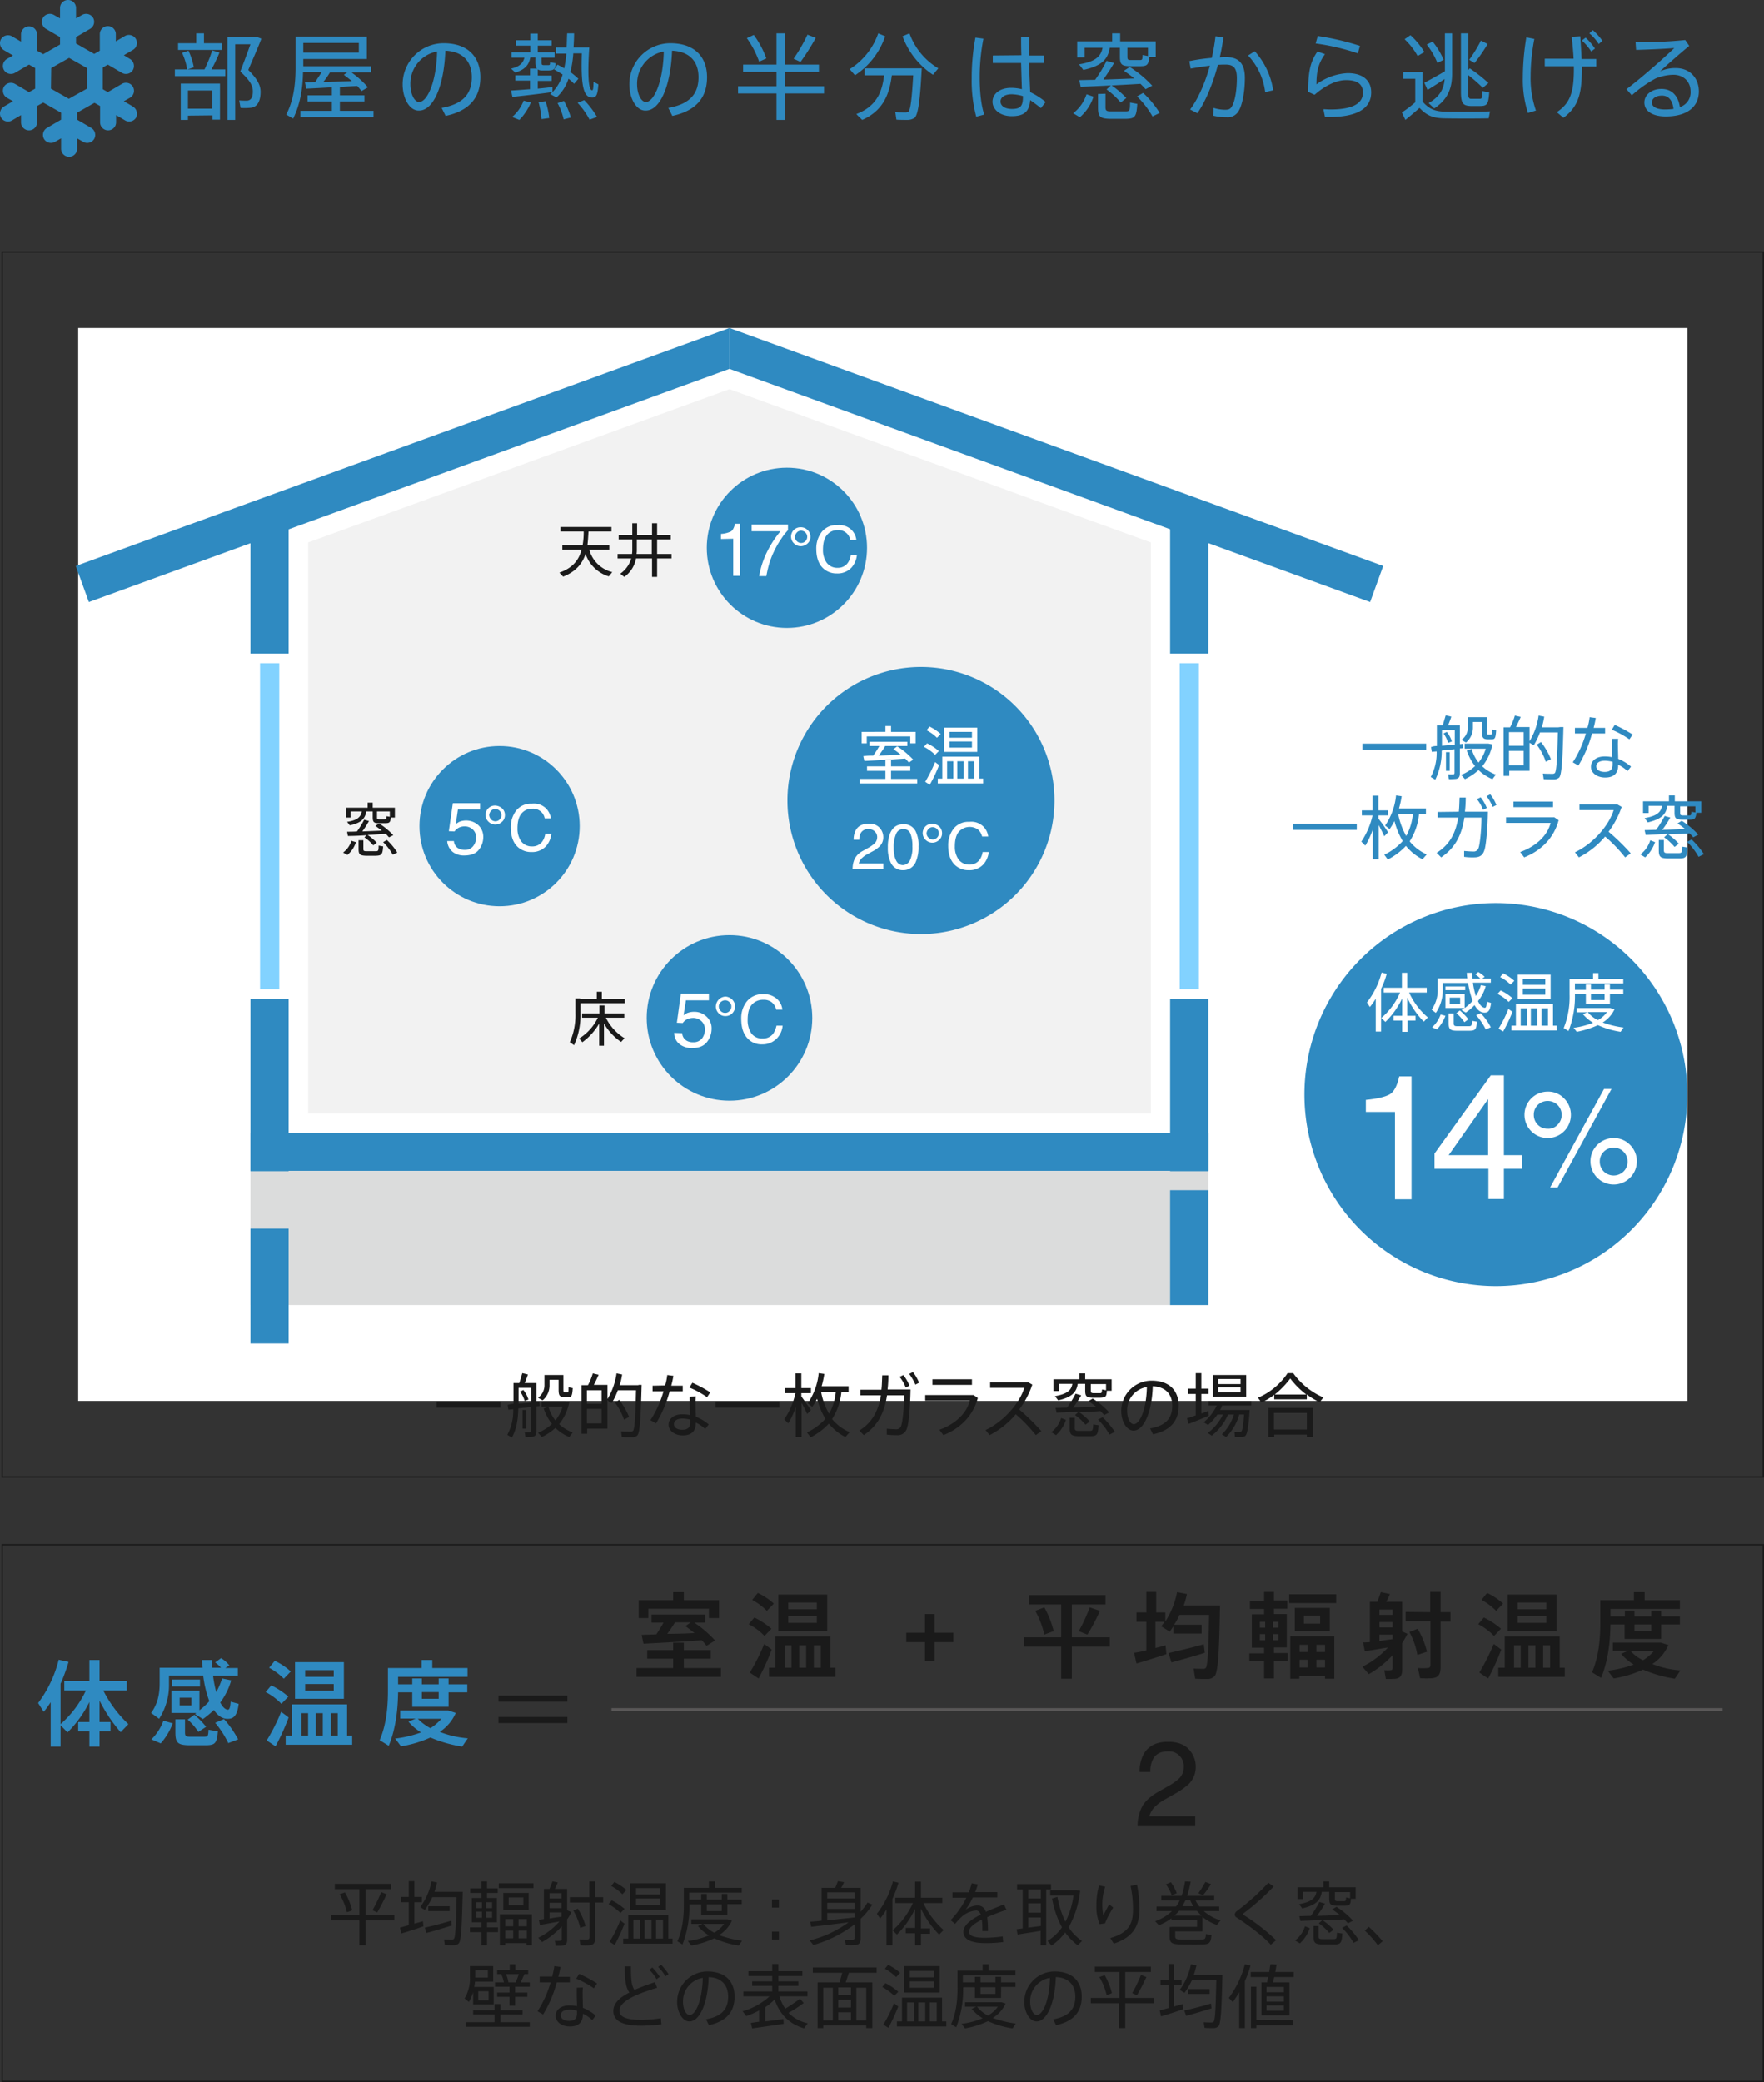 <svg id="レイヤー_1" data-name="レイヤー 1" xmlns="http://www.w3.org/2000/svg" width="660.58" height="779.5" viewBox="0 0 660.58 779.5"><rect x="0" y="0" width="660.58" height="779.5" fill="#333333" stroke="none"/><defs><style>.cls-1{fill:#2f8ac1;}.cls-2{fill:#1a1a1a;}.cls-3{fill:#fff;}.cls-4{fill:#f2f2f2;}.cls-5{fill:#dbdcdc;}.cls-6{fill:#82d2ff;}.cls-7{fill:none;stroke:#595757;stroke-miterlimit:10;stroke-width:1px;}</style></defs><path class="cls-1" d="M70.7,26a23,23,0,0,0-1.9-6.2l2.4-.8a26,26,0,0,1,2,6.2l-2.3.8h6.3a53.34,53.34,0,0,0,2.9-7.1l2.7.8a57.91,57.91,0,0,1-3,6.3H85v2.5H66.1V26Zm3.4-9.8V12.5H77v3.7h6.7v2.5H67.3V16.2ZM71,43.3v1.6H68.3V31.3H83V44.8H80.2V43.2l-9.2.1Zm9.1-2.6V33.9H71v6.8ZM96.2,13.9h.7l1.6.6c-1.4,3.7-3.2,7.7-4.9,11.7,3.3,3.3,4.6,5.6,4.6,8.2,0,2.8-.8,5.4-3.3,5.9a19.34,19.34,0,0,1-4.2.1l-.5-2.8c.8.1,2.3.1,3,.1,1.6-.2,2.1-1.5,2.1-3.5,0-2.2-1.2-4.2-4.7-7.4,1.4-3.6,2.7-7.1,3.8-10.2H88.7V44.9H85.8v-31H96.2Z" transform="translate(-0.62)"/><path class="cls-1" d="M124.9,41.5V38h-9.1V35.7h9.1v-3c-3.6.2-7.1.4-9.6.5l-.5-2.4c1.1,0,2.4,0,3.9-.1.8-1.3,1.7-2.6,2.4-3.7h-7c-.1,6.2-1.1,12.2-3.7,17.4l-2.6-1.5c2.7-5.1,3.5-11.2,3.5-17.4V13.7H138v8.4H114.2v2.7h25.4v2.3h-7.4a35,35,0,0,1,6.2,5.6c-1,.6-1.7,1-2.4,1.4-.5-.6-1-1.3-1.6-1.9-1.9.1-4.2.2-6.5.4v3.1h9.2V38h-9.2v3.5h12.6v2.4H113.1V41.5ZM135,19.7V16.1H114.2v3.6Zm-2.6,10.7c-.9-.8-1.9-1.5-3-2.4l1.3-.9h-6.5a33.79,33.79,0,0,1-2.5,3.6Z" transform="translate(-0.62)"/><path class="cls-1" d="M151.4,31.6a15.38,15.38,0,0,1,15.3-15.4c9.6,0,13.8,5.6,13.8,12.7,0,6.8-3.2,12.4-13,14.5l-1.5-3c8.7-1.5,11.3-5.9,11.3-11.5,0-5.8-3.3-9.6-9.9-9.9-.5,13.4-4.6,22.4-9.8,22.4-3.6.2-6.2-4.6-6.2-9.8Zm2.9,0c0,3.6,1.5,6.6,3.3,6.6,2.8,0,6.4-6.9,6.7-18.9A12.23,12.23,0,0,0,154.3,31.6Z" transform="translate(-0.62)"/><path class="cls-1" d="M199.1,33.4V30.2h-5.5v-2h5.5V25.7h2.6c-.5-.5-.6-1.2-.6-2.5V21.5h-1.9c-.5,2.8-1.9,4.5-5.6,5.7L192,25.7c3.2-.7,4.5-2.1,5-4.1h-4.8v-2h7V17.1h-5.4v-2h5.4V12.6H202v2.5h5.2v2H202v2.5h6.3v2h-4.9v1.7c0,.9.1,1,.7,1.1h1.8c.6,0,.7-.1.7-1.1l2.1.4c-.2,2.3-.7,2.6-2.6,2.7h-2.3A3,3,0,0,1,202,26v2.3h5.2v2H202v2.9c2-.2,3.9-.4,5.5-.6v1.9a15.51,15.51,0,0,0,3.8-6.6c-1-.6-2.1-1.3-3.2-1.9l1.3-1.8c.9.5,1.7.9,2.5,1.4a45.44,45.44,0,0,0,.8-5.5h-3.9V17.8h4c.1-1.7.1-3.5.2-5.3h2.6c0,1.8-.1,3.6-.2,5.3h5.9c-.7,10.3-.3,15.9,1,16,.4,0,.5-.3.6-3.2.5.3,1,.6,1.8,1-.3,4.3-.9,5.1-2.7,4.9-3.3-.3-3.8-6.2-3.5-16.5h-3.2a38,38,0,0,1-1.1,7,26.45,26.45,0,0,1,3,2.5l-1.6,1.9a12.86,12.86,0,0,0-2.1-1.9,16,16,0,0,1-4.5,7l-2.4-1.3a5,5,0,0,0,.8-.7c-4.3.6-11.1,1.4-14.9,1.8l-.5-2.4C193.9,33.8,196.4,33.6,199.1,33.4Zm.3,5a20.47,20.47,0,0,1-4.3,6.5l-2.7-1.1a14.86,14.86,0,0,0,4.3-6.1Zm5.5-.5a29,29,0,0,1,1.4,6.3l-2.9.4a33.46,33.46,0,0,0-1.1-6.3Zm6.9-.1a30.63,30.63,0,0,1,2.6,6.2l-2.7.7a23.3,23.3,0,0,0-2.3-6.1Zm7.6-.3a34,34,0,0,1,4.8,6.3l-2.8,1a28.63,28.63,0,0,0-4.5-6.3Z" transform="translate(-0.62)"/><path class="cls-1" d="M236.3,31.6a15.38,15.38,0,0,1,15.3-15.4c9.6,0,13.8,5.6,13.8,12.7,0,6.8-3.2,12.4-13,14.5l-1.5-3c8.7-1.5,11.3-5.9,11.3-11.5,0-5.8-3.3-9.6-9.9-9.9-.5,13.4-4.6,22.4-9.8,22.4-3.6.2-6.2-4.6-6.2-9.8Zm2.9,0c0,3.6,1.5,6.6,3.3,6.6,2.8,0,6.4-6.9,6.7-18.9A12.23,12.23,0,0,0,239.2,31.6Z" transform="translate(-0.62)"/><path class="cls-1" d="M291.4,32.3V26.9H278.9V24.2h12.5V12.5h3.1V24.2h12.8v2.7H294.5v5.4h14.7V35H294.5v9.9h-3.1V35H277V32.3Zm-8.5-19.2a34.62,34.62,0,0,1,4.7,8.8l-2.7,1.2a35.59,35.59,0,0,0-4.6-8.8Zm23.2,1.1a81.76,81.76,0,0,1-5.7,9L297.8,22a59.5,59.5,0,0,0,5.2-9Z" transform="translate(-0.62)"/><path class="cls-1" d="M332.1,13.6a28.39,28.39,0,0,1-11.3,14.6l-2-2.3a25.68,25.68,0,0,0,10.7-13.4Zm-8.6,31.3c-.6-.6-1.3-1.2-2.2-2.2,7.7-2.9,9.7-8.5,10.4-14.5h-7.3V25.6h21.4c-.6,11.4-1.3,17.6-2.8,18.6a4.88,4.88,0,0,1-2.4.7c-1,0-3.1,0-4.3-.1l-.4-2.8c1.1.1,3,.1,3.9.1a1.69,1.69,0,0,0,1-.3c.8-.6,1.3-5,1.8-13.6h-8C333.7,35.1,331.5,41.4,323.5,44.9ZM352,25.6,350,28a29.49,29.49,0,0,1-11.4-14.4l2.6-1.1A25.08,25.08,0,0,0,352,25.6Z" transform="translate(-0.62)"/><path class="cls-1" d="M368.9,14.5a74.13,74.13,0,0,0-1.4,14.7c0,5,.5,10.1,1.7,13.7l-3,.8a52.43,52.43,0,0,1-1.7-14.3,81.27,81.27,0,0,1,1.4-15.3Zm14.2,6.2c-.1-2.5-.1-4.9-.1-6.7h3.1c0,1.4-.1,3.2-.1,5v1.8h5.6v2.8H386c.1,4.2.3,8.3.4,10.9a27.18,27.18,0,0,1,5.8,3.7l-1.8,2.3c-1.3-1.1-2.7-2.1-4-3-.3,4.1-2.1,6-6.9,6-4.5,0-7.2-2.6-7.2-5.4,0-3,2.8-5.2,7-5.2a16.84,16.84,0,0,1,4,.5c-.1-2.5-.2-6.2-.3-9.8H372.4V20.8l10.7-.1Zm-3.6,14.6c-2.6,0-4.2,1.1-4.2,2.7s1.5,2.8,4.3,2.8c3.4,0,4.1-1.3,4.1-4.8A16,16,0,0,0,379.5,35.3Z" transform="translate(-0.62)"/><path class="cls-1" d="M410.1,36.2a16.86,16.86,0,0,1-5.1,7.7l-2.5-1.5a14.73,14.73,0,0,0,5-7.1Zm17.4-11.4h-3.9c-3-.1-3.6-.7-3.6-3.6V17.9h-3.8c-.7,4.4-3.1,6.8-9.9,8.3l-1.6-2.1c6.2-1,8.2-3,8.8-6.2h-6.7v3.6H404v-6h13.1v-3h3v3h13.3v5.9H431C430.7,24.4,430.1,24.8,427.5,24.8ZM416.6,32c-4.2.2-8.3.4-11.3.5l-.5-2.5c1.6,0,3.6-.1,5.9-.1a49.73,49.73,0,0,0,4.3-7.1l2.8.8c-1,1.8-2.5,4-4,6.2,3.9-.1,8.1-.3,11.6-.4-1.2-1-2.5-1.9-3.9-2.9l2.2-1.4a41.91,41.91,0,0,1,8.4,7l-2.5,1.3c-.6-.7-1.2-1.3-1.9-2-3.1.2-7,.4-10.8.6a34.19,34.19,0,0,1,5.5,4.7l-2.1,1.7a28.6,28.6,0,0,0-5.3-4.9Zm-2,3.1v5.1c0,1.2.4,1.5,1.9,1.5H422c1.6,0,1.8-.2,1.8-3.3l2.7.5c-.3,5-.9,5.5-4.3,5.6h-6c-3.6-.1-4.4-.8-4.4-4.2V35.2l2.8-.1Zm8.2-13.9c0,1.1.2,1.3,1.2,1.3h3.3c1.1,0,1.1-.1,1.2-1.9l2,.4V17.9h-7.7Zm5.9,13.6a36.05,36.05,0,0,1,6.2,7.5l-2.7,1.3a33.06,33.06,0,0,0-5.8-7.5Z" transform="translate(-0.62)"/><path class="cls-1" d="M454.4,21.7a72.1,72.1,0,0,0,1.4-8.1l3,.4c-.4,2.5-.8,5-1.4,7.5a20.93,20.93,0,0,1,2.4-.1c4.8,0,7,2.5,7,7.8s-1,10.2-2.3,12.3a4.67,4.67,0,0,1-4.5,2.4,21,21,0,0,1-5.1-.6l.2-2.9a13.77,13.77,0,0,0,4.3.7c1.3,0,1.9-.2,2.5-1.2,1.1-1.7,1.9-5.9,1.9-10.6,0-3.8-1.2-5.1-4.2-5.1-.8,0-1.8,0-2.9.1-1.9,7.1-4.6,13.7-7.7,18.1L446.3,41c3-4,5.6-9.9,7.4-16.4-2.4.3-5,.7-7.2,1.1l-.5-2.8A67.88,67.88,0,0,1,454.4,21.7Zm23,12.1-3,.7A24.12,24.12,0,0,0,468,20.8l2.5-1.6A28,28,0,0,1,477.4,33.8Z" transform="translate(-0.62)"/><path class="cls-1" d="M493.6,31.6a21.42,21.42,0,0,1,11.7-4.2c5.5,0,8.8,2.6,8.8,7.2,0,5.6-4.6,9.2-15.6,9.2h-1.7l-.6-2.9c.8,0,1.9.1,2.6.1,8.8,0,12.2-2.5,12.2-6.3,0-3.1-2-4.7-6.3-4.7-3.6,0-7.8,2-11.8,5.5l-2.4-1.1c0-7.6.8-11.3,3.5-15.1l2.8,1C494.3,23.7,493.6,26.9,493.6,31.6Zm-.3-15.3.8-2.8a97,97,0,0,1,15.8,3.7l-.8,2.8A83.73,83.73,0,0,0,493.3,16.3Z" transform="translate(-0.62)"/><path class="cls-1" d="M541.6,41.8c3.9.1,12.6.1,17-.1l-.5,2.6c-4.3.1-12.8.1-16.9,0-3.9-.1-6.3-1-9-3.9-2,1.8-3.7,3.2-5.3,4.5l-1.3-2.8a44.22,44.22,0,0,0,5-3.8V29.5h-4.5V27h7.2V38C535.8,40.9,538.1,41.7,541.6,41.8ZM528.8,13.2a27.82,27.82,0,0,1,5.2,6.3L531.5,21a26.34,26.34,0,0,0-4.9-6.3Zm12.9,13.5V12.5h2.7v15c0,5.3-1.4,9.6-6.7,13.1l-2.1-2c4.2-2.4,5.7-5.3,6-9-2.1,1.4-4.8,3.1-6.4,4.1L534,31C535.9,30,539.2,28.2,541.7,26.7Zm-4.6-11.1a26.69,26.69,0,0,1,4.1,6.8l-2.3,1.2a27.76,27.76,0,0,0-4-6.9Zm13.9,10a55.19,55.19,0,0,1,7,5.5l-2.1,1.8a57.17,57.17,0,0,0-5.5-4.8v6.3c0,2.3.3,2.6,1.2,2.6h3c1,0,1.1-.2,1.1-2.9l2.6.5c-.3,4.5-.8,5.1-3.5,5.1h-3.4c-2.9-.1-3.7-.9-3.7-5.4V12.5h2.8V26.2Zm6.7-9.1a61,61,0,0,1-4.9,7.1l-2-1.2a51.84,51.84,0,0,0,4.4-7.2Z" transform="translate(-0.62)"/><path class="cls-1" d="M575.2,14.6a74.89,74.89,0,0,0-1.4,14.1,36.79,36.79,0,0,0,2,12.7l-3,.9A40.62,40.62,0,0,1,570.9,29a92,92,0,0,1,1.3-15Zm14.7,7.5c-.1-2.5-.4-5.3-.7-8.3l3.2-.2c.2,3.1.4,5.9.5,8.5h5.5v2.8H593v1c0,9.4-1.4,14.1-6.9,18.2L583.6,42c5.2-3.4,6.4-7.8,6.4-16.2v-1H579.1V22h10.8v.1Zm4.5-8a22.39,22.39,0,0,1,3.5,4.1l-1.4,1.1a19.51,19.51,0,0,0-3.5-4.1Zm2.7-2.8a22.86,22.86,0,0,1,3.6,4l-1.4,1.2a16.79,16.79,0,0,0-3.5-4Z" transform="translate(-0.62)"/><path class="cls-1" d="M631.7,15l1.5,2.2c-3.3,2.7-8.2,7-10.9,9.5a14,14,0,0,1,5.8-1.2c5.6,0,8.7,4,8.7,8.7,0,5.9-4.5,9.4-12.4,9.4-5.1,0-8-2.1-8-5.2,0-2.9,2.7-5.1,6.4-5.1,4,0,6.3,2.7,6.9,6.8a5.78,5.78,0,0,0,4-5.9c0-3.4-2.4-6.2-6.5-6.2a18.65,18.65,0,0,0-6.6,1.4,44.6,44.6,0,0,0-8.9,6.3l-2-2.3c5.2-3.9,13.9-11.5,17.9-15.4-3.3.3-10.3.6-14.3.7l-.2-2.9A161.34,161.34,0,0,0,631.7,15ZM623,35.8c-2.3,0-3.8,1.1-3.8,2.6s1.7,2.6,5,2.6a30.28,30.28,0,0,0,3.1-.2C627,37.8,625.6,35.8,623,35.8Z" transform="translate(-0.62)"/><path class="cls-1" d="M50.4,39.9l-3.4-2,2.3-1.3a3,3,0,1,0-3-5.2L41,34.5l-1.9-1.1V25.3L41,24.2l5.3,3.1a2.82,2.82,0,0,0,1.5.4,3,3,0,0,0,2.6-1.5,3.06,3.06,0,0,0-1.1-4.1L47,20.7l3.4-2a3,3,0,1,0-3-5.2l-3.4,2V12.8a3,3,0,1,0-6,0V19l-2.1,1.2-6.8-3.9V13.9l5.3-3.1a3.06,3.06,0,0,0,1.1-4.1,3.06,3.06,0,0,0-4.1-1.1L29.1,6.9V3a3,3,0,0,0-6,0V6.9L20.8,5.6a3.06,3.06,0,0,0-4.1,1.1,3.06,3.06,0,0,0,1.1,4.1l5.3,3.1v2.8l-6.3,3.6L14.5,19V12.9a3,3,0,1,0-6,0v2.7l-3.4-2A3.06,3.06,0,0,0,1,14.7a3.06,3.06,0,0,0,1.1,4.1l3.4,2L3.2,22.1a3.06,3.06,0,0,0-1.1,4.1,3,3,0,0,0,2.6,1.5,2.82,2.82,0,0,0,1.5-.4l5.3-3.1,2.3,1.3v7.7l-2.3,1.3L6.2,31.4a3.06,3.06,0,0,0-4.1,1.1,3.06,3.06,0,0,0,1.1,4.1l2.3,1.3-3.4,2A3.06,3.06,0,0,0,1,44a3,3,0,0,0,2.6,1.5,2.82,2.82,0,0,0,1.5-.4l3.4-2v2.7a3,3,0,0,0,6,0V39.7l2.3-1.3,6.7,3.8v2.6l-5.3,3.1A3.06,3.06,0,0,0,17.1,52a3,3,0,0,0,2.6,1.5,2.82,2.82,0,0,0,1.5-.4l2.3-1.3v3.9a3,3,0,0,0,6,0V51.8l2.3,1.3a2.82,2.82,0,0,0,1.5.4A3,3,0,0,0,35.9,52a3.06,3.06,0,0,0-1.1-4.1l-5.3-3.1V42.2L36,38.5l2.1,1.2v6.1a3,3,0,0,0,6,0V43.1l3.4,2a2.82,2.82,0,0,0,1.5.4A3,3,0,0,0,51.6,44,3.19,3.19,0,0,0,50.4,39.9ZM19.8,25.5l6.7-3.8,6.7,3.8v7.7L26.4,37l-6.7-3.8.1-7.7Z" transform="translate(-0.62)"/><path class="cls-2" d="M660.7,94.6V552.7H1.7V94.6h659m.5-.5H1.2V553.2h660V94.1Z" transform="translate(-0.62)"/><rect class="cls-3" x="29.28" y="122.8" width="602.6" height="401.7"/><polygon class="cls-4" points="115.38 416.9 115.38 203.1 273.18 145.7 430.98 203.1 430.98 416.9 115.38 416.9"/><rect class="cls-1" x="93.78" y="424.1" width="358.7" height="14.3"/><rect class="cls-5" x="93.78" y="438.4" width="358.7" height="50.2"/><rect class="cls-1" x="438.18" y="194.5" width="14.3" height="50.2"/><rect class="cls-1" x="438.18" y="445.6" width="14.3" height="43"/><rect class="cls-1" x="93.78" y="460" width="14.3" height="43"/><rect class="cls-1" x="438.18" y="373.9" width="14.3" height="64.6"/><rect class="cls-6" x="441.78" y="248.3" width="7.2" height="122"/><rect class="cls-1" x="93.78" y="194.5" width="14.3" height="50.2"/><rect class="cls-1" x="93.78" y="373.9" width="14.3" height="64.6"/><rect class="cls-6" x="97.38" y="248.3" width="7.2" height="122"/><path class="cls-1" d="M534.7,278.4v2.3H510.8v-2.3Z" transform="translate(-0.62)"/><path class="cls-1" d="M538.7,279.3v-7.8h2.2c.4-1.3.8-2.7,1.1-3.7l2.1.5a33.18,33.18,0,0,1-1.2,3.2h4.4v7.1c.4,0,.8-.1,1.1-.1l.1,1.6a4.87,4.87,0,0,1-1.2.1v9.3c0,1.2-.3,1.9-1.4,2.1a20.18,20.18,0,0,1-2.7.1l-.3-1.8a11.75,11.75,0,0,0,1.9,0c.4,0,.5-.2.5-.6v-8.8c-1.6.2-3.3.3-4.8.5a24.24,24.24,0,0,1-2.4,10.9l-1.7-1a19.15,19.15,0,0,0,2.2-9.6c-.7.1-1.3.1-1.8.2l-.3-1.8A5.38,5.38,0,0,1,538.7,279.3Zm6.7-.5v-5.5h-4.8v5.9C542.1,279.1,543.8,278.9,545.4,278.8Zm-3-4.8a10.48,10.48,0,0,1,1.9,3.6l-1.4.5a12.46,12.46,0,0,0-1.7-3.5Zm1.1,7.6v7h-1.4v-7Zm10.8,3.9a15.14,15.14,0,0,0,2.7-5.2h-7.9v-1.9H558l1.5.3a18.88,18.88,0,0,1-3.8,8.2,14.88,14.88,0,0,0,5.1,3.1l-1.3,1.7a16.14,16.14,0,0,1-5.2-3.4,19.75,19.75,0,0,1-5.1,3.4l-1.4-1.6a16.47,16.47,0,0,0,5.2-3.3,18.81,18.81,0,0,1-3.1-5.8l1.8-.6A15.32,15.32,0,0,0,554.3,285.5Zm2.1-17h1V274c0,.8.1,1,.5,1h1c.4,0,.4-.1.4-1.9l1.6.3c-.2,3.1-.5,3.4-1.8,3.4h-1.4c-1.7-.1-2.1-.6-2.1-2.8v-3.7h-3.4v1.9a7.3,7.3,0,0,1-2.6,5.8l-1.7-1a5.68,5.68,0,0,0,2.4-4.8v-3.7h6.1Z" transform="translate(-0.62)"/><path class="cls-1" d="M584.9,272.2h1.2c-.3,11.4-.6,17.9-1.6,18.9a3,3,0,0,1-2,.7c-.9,0-2.7,0-3.8-.1l-.3-2.1c1,.1,2.8.1,3.6.1a1.22,1.22,0,0,0,.9-.3c.6-.7.9-5.7,1.1-15.2h-6.7A26.52,26.52,0,0,1,575,279l-1.6-.9v10.5h-7.6v1.9h-2.1V272.3h2.4a21.52,21.52,0,0,0,1.8-4.4l2.2.5c-.5,1.1-1.1,2.5-1.8,3.8h5.1v5.3a25.09,25.09,0,0,0,3.4-9.6l2.1.4a25.85,25.85,0,0,1-.9,4h6.1l.8-.1Zm-13.7,7v-5.1h-5.5v5.1Zm-5.5,1.9v5.4h5.5v-5.4Zm12-3.3a27.3,27.3,0,0,1,3.7,6.4l-1.9,1a22.23,22.23,0,0,0-3.4-6.4Z" transform="translate(-0.62)"/><path class="cls-1" d="M595.1,272.4a20.83,20.83,0,0,0,.8-3.9l2.3.3a36,36,0,0,1-.8,3.7h4.3v2.1h-4.9a45.64,45.64,0,0,1-5.1,12l-2.1-1.2a40,40,0,0,0,4.9-10.8h-4.1v-2.1h4.7v-.1Zm11.5,4.1a19.34,19.34,0,0,0-.1,2.6c0,1.6.1,3.5.1,5a17.54,17.54,0,0,1,4.8,2.9l-1.3,1.7a13.63,13.63,0,0,0-3.5-2.4v.1c0,3-1.5,4.7-4.9,4.7-3.1,0-5.3-1.8-5.3-4s1.9-3.9,5.2-3.9a14.07,14.07,0,0,1,2.8.3c0-1.4-.1-2.9-.1-4.3v-2.6h2.3Zm-4.9,8.3c-2.1,0-3.3.8-3.3,2.1s1.3,2.1,3.1,2.1c2.1,0,3-.9,3-2.8v-1A14.52,14.52,0,0,0,601.7,284.8Zm9.1-8a34.27,34.27,0,0,0-6.6-3.6l1.1-1.8A46.73,46.73,0,0,1,612,275Z" transform="translate(-0.62)"/><path class="cls-1" d="M508.7,308.4v2.3H484.8v-2.3Z" transform="translate(-0.62)"/><path class="cls-1" d="M520.4,311.6l-1.4,1.5c-.5-1.1-1.3-2.7-2.1-4.2v12.8h-2.2V310.5a29.08,29.08,0,0,1-2.8,6.1l-1.5-1.5a28.66,28.66,0,0,0,4.2-9.8h-4v-1.9h4v-5.5h2.2v5.5h3.6v1.9h-3.6v1.2A49.78,49.78,0,0,1,520.4,311.6Zm14.5,8.3-1.6,1.8a18.76,18.76,0,0,1-6.2-5,24.22,24.22,0,0,1-6.8,5.1L519,320a22.14,22.14,0,0,0,6.9-5.1,28.67,28.67,0,0,1-3.1-7.5,23.81,23.81,0,0,1-1.8,3l-1.7-1.3a24.06,24.06,0,0,0,4.1-11.3l2.1.3a34.13,34.13,0,0,1-1,4.6h10.1v2.1H532a22.46,22.46,0,0,1-3.5,10.2A17.15,17.15,0,0,0,534.9,319.9Zm-7.7-6.9a20.86,20.86,0,0,0,2.5-8.2h-5.5A28.08,28.08,0,0,0,527.2,313Z" transform="translate(-0.62)"/><path class="cls-1" d="M546.9,303.9c.2-1.6.2-3.4.3-5.3h2.3a45.78,45.78,0,0,1-.3,5.3h8.6c-.1,6.4-.7,12.8-1.3,14.4-.6,1.9-1.7,2.7-3.9,2.7a23,23,0,0,1-3.7-.2v-2.2c1.1.1,2.4.2,3.4.2a1.85,1.85,0,0,0,2-1.3c.5-1.3,1.1-6.8,1.1-11.4H549c-1,6.6-3.5,11.4-8.7,14.9l-1.7-1.7c4.8-3,7.1-7.2,8.1-13.2H539V304l7.9-.1Zm8.2-5.4a16,16,0,0,1,2.3,4l-1.4.7a14.39,14.39,0,0,0-2.3-4Zm3.6-1.1a16,16,0,0,1,2.3,4l-1.4.7a17.4,17.4,0,0,0-2.3-4Z" transform="translate(-0.62)"/><path class="cls-1" d="M582.7,306l1.6,1.1c-1.7,6.4-6.3,11.3-12.9,13.9l-1.5-2c6.2-2.2,10.3-6.4,11.4-10.9H564.6V306Zm-.5-5.9v2.1H567.4v-2.1Z" transform="translate(-0.62)"/><path class="cls-1" d="M611.3,319.5l-2.1,1.5a55.12,55.12,0,0,0-7.5-7.8,31.58,31.58,0,0,1-9.8,7.8l-1.5-1.9c7-3.3,12.8-10.2,14.5-15.8H592.1v-2.1h14.2l1.6.9a33.16,33.16,0,0,1-4.9,9.3A79.82,79.82,0,0,1,611.3,319.5Z" transform="translate(-0.62)"/><path class="cls-1" d="M620.4,315.3a13.76,13.76,0,0,1-3.7,5.7l-1.8-1.1a10.5,10.5,0,0,0,3.7-5.3Zm12.9-8.4h-2.9c-2.2-.1-2.7-.5-2.7-2.7v-2.5H625c-.5,3.3-2.3,5-7.3,6.2l-1.2-1.6c4.6-.8,6.1-2.2,6.5-4.6h-5v2.7h-2.1V300h9.7v-2.2h2.2V300h9.9v4.3h-1.8C635.6,306.6,635.2,306.9,633.3,306.9Zm-8.1,5.3c-3.1.2-6.2.3-8.3.4l-.4-1.8c1.2,0,2.7-.1,4.3-.1a41,41,0,0,0,3.2-5.2l2.1.6a39.28,39.28,0,0,1-3,4.6l8.6-.3c-.9-.7-1.8-1.4-2.9-2.1l1.6-1a30.82,30.82,0,0,1,6.2,5.2l-1.9,1a19.2,19.2,0,0,0-1.4-1.5c-2.3.2-5.1.3-8,.4a20.4,20.4,0,0,1,4,3.5l-1.6,1.2a19.76,19.76,0,0,0-3.9-3.6Zm-1.5,2.3v3.8c0,.9.3,1.1,1.4,1.1h4.1c1.2,0,1.3-.2,1.4-2.4l2,.3c-.2,3.7-.7,4.1-3.2,4.1H625c-2.6-.1-3.2-.6-3.2-3.1v-3.8Zm6.1-10.2c0,.8.1.9.9,1h2.4c.8,0,.8-.1.9-1.4l1.5.3v-2.3h-5.7v2.4Zm4.3,10a30.42,30.42,0,0,1,4.6,5.5l-2,1a24.71,24.71,0,0,0-4.3-5.6Z" transform="translate(-0.62)"/><path class="cls-1" d="M632.5,409.8a71.7,71.7,0,1,1-71.7-71.7A71.7,71.7,0,0,1,632.5,409.8Z" transform="translate(-0.62)"/><path class="cls-3" d="M512.1,416.2v-4.4c4.2-.4,7.1-1.1,8.8-2s2.9-3.2,3.7-6.8h4.6v46H523V416.3H512.1Z" transform="translate(-0.62)"/><path class="cls-3" d="M558,448.9V437.6H537.8v-5.7l21.1-29.3h4.9v29.9h6.8v5.1h-6.8v11.3Zm-.1-16.4v-21l-14.8,21Z" transform="translate(-0.62)"/><path class="cls-3" d="M586.4,411.3a8.69,8.69,0,1,1-6.2-2.6A8.17,8.17,0,0,1,586.4,411.3Zm-2.5,9.8a5.2,5.2,0,0,0-3.7-8.9,5.14,5.14,0,0,0-3.7,1.5,5,5,0,0,0-1.5,3.7,5.14,5.14,0,0,0,1.5,3.7,5,5,0,0,0,3.7,1.5A4.56,4.56,0,0,0,583.9,421.1Zm17.4-13.4h2.8l-20.2,36.9h-2.8Zm9.8,21a8.69,8.69,0,1,1-6.2-2.6A8.38,8.38,0,0,1,611.1,428.7Zm-2.5,9.9a5,5,0,0,0,1.5-3.7,5.14,5.14,0,0,0-1.5-3.7,5,5,0,0,0-3.7-1.5,5.14,5.14,0,0,0-3.7,1.5,5,5,0,0,0-1.5,3.7,5.14,5.14,0,0,0,1.5,3.7,5.31,5.31,0,0,0,7.4,0Z" transform="translate(-0.62)"/><path class="cls-1" d="M395.5,299.7a50,50,0,1,1-50-50A50,50,0,0,1,395.5,299.7Z" transform="translate(-0.62)"/><path class="cls-3" d="M332.2,291.6v-3h-6.9v-1.7h6.9v-2.3h2.1v2.3h7.2v1.7h-7.2v3h9.8v1.7H322.6v-1.7Zm0-17.6v-2.2h2.1V274h9.2v4.3h-2v-2.6H325.2v2.6h-1.9V274Zm-4.6,8.9a30.55,30.55,0,0,0,2.3-3.6h-3.7v-1.6h14.2v1.6h-8.3c-.6,1.1-1.5,2.3-2.4,3.6l8.3-.3a34,34,0,0,0-2.8-2.1l1.4-1.1a32.28,32.28,0,0,1,6,5l-1.6,1.1a19.2,19.2,0,0,0-1.4-1.5c-4.4.3-11.4.7-15.3.9l-.4-1.8A20.6,20.6,0,0,1,327.6,282.9Z" transform="translate(-0.62)"/><path class="cls-3" d="M347.8,278.3a18.57,18.57,0,0,1,4.4,2.9l-1.4,1.4a16.24,16.24,0,0,0-4.2-3Zm3,7c.6.5,1.1.8,1.5,1.1a51.07,51.07,0,0,1-3.5,7.4l-1.7-1.1A56.61,56.61,0,0,0,350.8,285.3ZM348.7,272a18,18,0,0,1,4.2,2.8l-1.4,1.4a15.69,15.69,0,0,0-3.9-2.8Zm4.8,19.5v-8.2h13.9v8.2h1.4v1.8h-17v-1.8Zm13.1-19.1v9.1H354.2v-9.1Zm-9,19.1V285h-2.3v6.5Zm-1.4-15.3h8.4V274h-8.4Zm0,3.7h8.4v-2.3h-8.4Zm5.3,11.6V285h-2.4v6.5Zm4,0V285h-2.4v6.5Z" transform="translate(-0.62)"/><path class="cls-3" d="M320.7,321.5a7,7,0,0,1,3-2.9l2.3-1.3a11.6,11.6,0,0,0,2.1-1.5,3.21,3.21,0,0,0,1-2.2,2.87,2.87,0,0,0-.9-2.3,3.17,3.17,0,0,0-2.3-.9,3.11,3.11,0,0,0-3,1.6,5.36,5.36,0,0,0-.5,2.4h-2.1a7.38,7.38,0,0,1,.8-3.6q1.35-2.4,4.8-2.4a5.09,5.09,0,0,1,4.2,1.6,5.26,5.26,0,0,1,1.3,3.5,4.76,4.76,0,0,1-1.4,3.4,11.62,11.62,0,0,1-2.9,2l-1.6.9a7,7,0,0,0-1.8,1.2,4.22,4.22,0,0,0-1.5,2.3h9.2v2H319.9A8.87,8.87,0,0,1,320.7,321.5Z" transform="translate(-0.62)"/><path class="cls-3" d="M343.5,311.2a11.58,11.58,0,0,1,1.1,5.7,13.54,13.54,0,0,1-1,5.7,5,5,0,0,1-4.8,3.2,4.93,4.93,0,0,1-4.5-2.6,12.35,12.35,0,0,1-1.2-5.9,14.48,14.48,0,0,1,.7-4.9c.9-2.5,2.6-3.8,5-3.8A4.79,4.79,0,0,1,343.5,311.2Zm-2.2,11.1a11.13,11.13,0,0,0,1-5.4,12.59,12.59,0,0,0-.7-4.7,2.7,2.7,0,0,0-2.7-1.8,2.79,2.79,0,0,0-2.7,1.8,11.84,11.84,0,0,0-.9,5.2,11.46,11.46,0,0,0,.6,4.1c.6,1.6,1.5,2.4,2.9,2.4A3.19,3.19,0,0,0,341.3,322.3Z" transform="translate(-0.62)"/><path class="cls-3" d="M352.4,309.5a3.32,3.32,0,0,1,1,2.5,3.25,3.25,0,0,1-1.1,2.5,3.74,3.74,0,0,1-2.5,1,3.63,3.63,0,0,1-2.6-1.1,3.5,3.5,0,0,1,2.5-6A3.93,3.93,0,0,1,352.4,309.5Zm-4.1,4.1a2.36,2.36,0,0,0,1.6.7,2.3,2.3,0,0,0,0-4.6,2,2,0,0,0-1.6.7,2.57,2.57,0,0,0-.7,1.6A2.36,2.36,0,0,0,348.3,313.6Zm20.4-4.3a6.42,6.42,0,0,1,2,3.9h-2.3a5.13,5.13,0,0,0-1.5-2.6,5.46,5.46,0,0,0-7.2.8c-1,1.2-1.5,3-1.5,5.5a8.14,8.14,0,0,0,1.4,4.9,4.9,4.9,0,0,0,4.1,1.9,4.49,4.49,0,0,0,3.9-2,6.62,6.62,0,0,0,1-2.7h2.3a8.37,8.37,0,0,1-2,4.6,7.09,7.09,0,0,1-5.5,2.2,7.31,7.31,0,0,1-5-1.8c-1.8-1.6-2.7-4.1-2.7-7.4a10.09,10.09,0,0,1,2-6.3,7,7,0,0,1,5.9-2.6A6.44,6.44,0,0,1,368.7,309.3Z" transform="translate(-0.62)"/><path class="cls-2" d="M217.9,373.9h6.2v-2.6H226v2.6h8.6v1.7H218v3.8a27.28,27.28,0,0,1-2.4,11.9l-1.6-1.1a25,25,0,0,0,2.1-10.9v-5.5h1.8Zm16.6,14.8-1.3,1.4a21.36,21.36,0,0,1-6.4-6.9v8.3H225v-8.3a22.67,22.67,0,0,1-6.3,7l-1.2-1.4a18.41,18.41,0,0,0,7-7.8h-5.9v-1.6h6.5v-3H227v3h7.4V381h-6.9A18.73,18.73,0,0,0,234.5,388.7Z" transform="translate(-0.62)"/><circle class="cls-1" cx="273.18" cy="381.1" r="31"/><path class="cls-3" d="M256.1,386.8a3.38,3.38,0,0,0,2,3,4.64,4.64,0,0,0,2.1.4,4,4,0,0,0,3.3-1.4,5.39,5.39,0,0,0,1.1-3.2,4.16,4.16,0,0,0-1.3-3.3,4.47,4.47,0,0,0-3.1-1.2,5.56,5.56,0,0,0-2.3.5,4.28,4.28,0,0,0-1.6,1.4l-2.2-.1,1.5-10.9h10.5v2.5h-8.6l-.9,5.6a6.55,6.55,0,0,1,1.3-.8,7.08,7.08,0,0,1,2.6-.5,6.57,6.57,0,0,1,4.7,1.8,5.83,5.83,0,0,1,1.9,4.5,8,8,0,0,1-1.8,5.1c-1.2,1.5-3.1,2.2-5.7,2.2a7.67,7.67,0,0,1-4.4-1.4,5.3,5.3,0,0,1-2.1-4.3l3,.1Z" transform="translate(-0.62)"/><path class="cls-3" d="M274.8,374.2a3.62,3.62,0,0,1,0,5.2,3.47,3.47,0,0,1-2.5,1,3.31,3.31,0,0,1-2.6-1.1,3.47,3.47,0,0,1-1-2.5,3.76,3.76,0,0,1,3.7-3.7A4.06,4.06,0,0,1,274.8,374.2Zm-4.3,4.3a2.19,2.19,0,0,0,1.7.7,2,2,0,0,0,1.6-.7,2.19,2.19,0,0,0,.7-1.7,2,2,0,0,0-.7-1.6,2.13,2.13,0,0,0-1.6-.7,2.34,2.34,0,0,0-1.7.7,2.19,2.19,0,0,0-.7,1.7A2.57,2.57,0,0,0,270.5,378.5Zm21.1-4.5a6.16,6.16,0,0,1,2,4h-2.3a4.91,4.91,0,0,0-1.6-2.7,4.83,4.83,0,0,0-3.3-1,5.45,5.45,0,0,0-4.2,1.8c-1.1,1.2-1.6,3.1-1.6,5.7a8.79,8.79,0,0,0,1.4,5.1,4.91,4.91,0,0,0,4.3,1.9,4.67,4.67,0,0,0,4-2,9.09,9.09,0,0,0,1.1-2.8h2.3a7.84,7.84,0,0,1-2.1,4.7A7.38,7.38,0,0,1,286,391a7,7,0,0,1-5.1-1.9c-1.8-1.7-2.7-4.2-2.7-7.7a10,10,0,0,1,2.1-6.5,7.48,7.48,0,0,1,6.1-2.7A7.31,7.31,0,0,1,291.6,374Z" transform="translate(-0.62)"/><path class="cls-2" d="M133.9,315.3a10,10,0,0,1-3.2,4.8l-1.6-.9a8.52,8.52,0,0,0,3.1-4.4Zm10.9-7.1h-2.4c-1.8,0-2.2-.4-2.2-2.3v-2.1h-2.4c-.5,2.8-1.9,4.3-6.2,5.2l-1-1.3c3.9-.6,5.1-1.8,5.5-3.9h-4.2v2.3h-1.8v-3.7h8.2v-1.9h1.9v1.9h8.3v3.7H147C146.8,308,146.4,308.2,144.8,308.2Zm-6.9,4.5c-2.6.2-5.2.3-7,.3l-.3-1.6c1,0,2.3,0,3.7-.1a32.86,32.86,0,0,0,2.7-4.4l1.8.5a40.71,40.71,0,0,1-2.5,3.9l7.3-.3c-.7-.6-1.6-1.2-2.4-1.8l1.4-.9a27.47,27.47,0,0,1,5.3,4.4l-1.6.8c-.4-.4-.7-.8-1.2-1.3-1.9.1-4.4.3-6.8.4a21.14,21.14,0,0,1,3.4,2.9l-1.3,1a16.41,16.41,0,0,0-3.3-3Zm-1.2,1.9v3.2c0,.8.2.9,1.2.9h3.4c1,0,1.1-.2,1.1-2.1l1.7.3c-.2,3.1-.6,3.4-2.7,3.5h-3.8c-2.2-.1-2.7-.5-2.7-2.6v-3.2Zm5.1-8.6c0,.7.1.8.7.8h2.1c.7,0,.7-.1.7-1.2l1.3.2v-2h-4.8Zm3.7,8.5a22.52,22.52,0,0,1,3.9,4.7l-1.7.8a20.35,20.35,0,0,0-3.6-4.7Z" transform="translate(-0.62)"/><circle class="cls-1" cx="187.08" cy="309.3" r="30"/><path class="cls-3" d="M170.6,314.9a3.35,3.35,0,0,0,2,2.9,4.48,4.48,0,0,0,2,.4,3.75,3.75,0,0,0,3.2-1.4,5.1,5.1,0,0,0,1.1-3.1,3.94,3.94,0,0,0-1.3-3.2,4.43,4.43,0,0,0-3-1.1,5.09,5.09,0,0,0-2.2.5,5.21,5.21,0,0,0-1.6,1.4l-2.1-.1,1.5-10.5h10.2v2.4h-8.3l-.8,5.4c.5-.3.9-.6,1.3-.8a6.55,6.55,0,0,1,2.5-.5,6.88,6.88,0,0,1,4.6,1.7,6,6,0,0,1,1.9,4.4,7.68,7.68,0,0,1-1.7,4.9c-1.1,1.4-3,2.1-5.5,2.1a6.77,6.77,0,0,1-4.2-1.3,5.67,5.67,0,0,1-2.1-4.1Z" transform="translate(-0.62)"/><path class="cls-3" d="M188.7,302.7a3.32,3.32,0,0,1,1,2.5,3.25,3.25,0,0,1-1.1,2.5,3.74,3.74,0,0,1-2.5,1,3.63,3.63,0,0,1-2.6-1.1,3.5,3.5,0,0,1,2.5-6A4.14,4.14,0,0,1,188.7,302.7Zm-4.2,4.1a2.36,2.36,0,0,0,1.6.7,2.3,2.3,0,0,0,0-4.6,2,2,0,0,0-1.6.7,2.57,2.57,0,0,0-.7,1.6A2.93,2.93,0,0,0,184.5,306.8Zm20.4-4.3a6.42,6.42,0,0,1,2,3.9h-2.3a4.37,4.37,0,0,0-4.7-3.6,4.9,4.9,0,0,0-4,1.8c-1,1.2-1.5,3-1.5,5.5a8.14,8.14,0,0,0,1.4,4.9,4.9,4.9,0,0,0,4.1,1.9,4.49,4.49,0,0,0,3.9-2,6.62,6.62,0,0,0,1-2.7h2.3a8.37,8.37,0,0,1-2,4.6,7.09,7.09,0,0,1-5.5,2.2,7.31,7.31,0,0,1-5-1.8c-1.8-1.6-2.7-4.1-2.7-7.4a10.09,10.09,0,0,1,2-6.3,7,7,0,0,1,5.9-2.6A6.44,6.44,0,0,1,204.9,302.5Z" transform="translate(-0.62)"/><path class="cls-2" d="M220.6,204.1h8.2v1.7h-7.5a11.79,11.79,0,0,0,8.6,8.4l-1.3,1.6a13.23,13.23,0,0,1-8.7-8.4c-1.2,3.6-3.6,6.6-8.4,8.5l-1.4-1.5c5.1-1.8,7.3-4.8,8.3-8.6h-7.2v-1.7h7.6a27.76,27.76,0,0,0,.4-5.1h-8.7v-1.7h19.1V199H221C220.9,200.8,220.8,202.5,220.6,204.1Z" transform="translate(-0.62)"/><path class="cls-2" d="M234.4,216l-1.5-1.2a10.44,10.44,0,0,0,4.1-5.7h-5.1v-1.7h5.4a10.87,10.87,0,0,0,.1-1.8V202h-5.1v-1.7h5.1v-4.4h1.8v4.4h5.6v-4.4h1.9v4.4h5.1V202h-5.1v5.4h5.4v1.7h-5.4V216h-1.9v-6.9h-6A10.78,10.78,0,0,1,234.4,216Zm4.6-8.6h5.7V202h-5.6v3.6A11.48,11.48,0,0,1,239,207.4Z" transform="translate(-0.62)"/><circle class="cls-1" cx="294.68" cy="205.1" r="30"/><path class="cls-3" d="M270.6,201.8v-1.9a10.3,10.3,0,0,0,3.7-.9c.7-.4,1.2-1.4,1.6-2.9h1.9v19.5h-2.6V201.7l-4.6.1Z" transform="translate(-0.62)"/><path class="cls-3" d="M295.7,196.4v2.1a22.34,22.34,0,0,0-2.5,3.2,33,33,0,0,0-2.8,4.9,31.64,31.64,0,0,0-1.8,4.7,44.89,44.89,0,0,0-1,4.4h-2.7a33.89,33.89,0,0,1,4.1-11.2,36.53,36.53,0,0,1,3.9-5.6H282.1v-2.5Z" transform="translate(-0.62)"/><path class="cls-3" d="M303.1,198.5a3.32,3.32,0,0,1,1,2.5,3.25,3.25,0,0,1-1.1,2.5,3.74,3.74,0,0,1-2.5,1,3.63,3.63,0,0,1-2.6-1.1,3.5,3.5,0,0,1,2.5-6A3.53,3.53,0,0,1,303.1,198.5Zm-4.1,4.1a2.36,2.36,0,0,0,1.6.7,2.3,2.3,0,0,0,0-4.6,2,2,0,0,0-1.6.7,2.57,2.57,0,0,0-.7,1.6A2.13,2.13,0,0,0,299,202.6Zm20.3-4.4a6.42,6.42,0,0,1,2,3.9H319a4.37,4.37,0,0,0-4.7-3.6,4.9,4.9,0,0,0-4,1.8c-1,1.2-1.5,3-1.5,5.5a8.14,8.14,0,0,0,1.4,4.9,4.9,4.9,0,0,0,4.1,1.9,4.49,4.49,0,0,0,3.9-2,6.62,6.62,0,0,0,1-2.7h2.3a8.37,8.37,0,0,1-2,4.6,7.09,7.09,0,0,1-5.5,2.2,7.31,7.31,0,0,1-5-1.8c-1.8-1.6-2.7-4.1-2.7-7.4a10.09,10.09,0,0,1,2-6.3,7,7,0,0,1,5.9-2.6A6.68,6.68,0,0,1,319.3,198.2Z" transform="translate(-0.62)"/><path class="cls-2" d="M188,524.7V527H164.1v-2.3Z" transform="translate(-0.62)"/><path class="cls-2" d="M192.9,525.6v-7.8h2.2c.4-1.3.8-2.7,1.1-3.7l2.1.5a33.18,33.18,0,0,1-1.2,3.2h4.4v7.1c.4,0,.8-.1,1.1-.1l.1,1.6a4.87,4.87,0,0,1-1.2.1v9.3c0,1.2-.3,1.9-1.4,2.1a20.18,20.18,0,0,1-2.7.1l-.3-1.8a11.75,11.75,0,0,0,1.9,0c.4,0,.5-.2.5-.6v-8.8c-1.6.2-3.3.3-4.8.5-.1,4-.6,7.7-2.4,10.9l-1.7-1a19.15,19.15,0,0,0,2.2-9.6c-.7.1-1.3.1-1.8.2l-.3-1.8A7.8,7.8,0,0,1,192.9,525.6Zm6.7-.5v-5.5h-4.8v5.9C196.3,525.4,198,525.3,199.6,525.1Zm-3-4.7a10.48,10.48,0,0,1,1.9,3.6l-1.4.5a12.46,12.46,0,0,0-1.7-3.5Zm1.1,7.5v7h-1.4v-7Zm10.9,3.9a15.14,15.14,0,0,0,2.7-5.2h-7.9v-1.9h8.9l1.5.3a18.88,18.88,0,0,1-3.8,8.2,14.88,14.88,0,0,0,5.1,3.1l-1.3,1.7a16.14,16.14,0,0,1-5.2-3.4,19.75,19.75,0,0,1-5.1,3.4l-1.4-1.6a16.47,16.47,0,0,0,5.2-3.3,18.81,18.81,0,0,1-3.1-5.8l1.8-.6A14.41,14.41,0,0,0,208.6,531.8Zm2-17h1v5.5c0,.8.1,1,.5,1h1c.4,0,.4-.1.4-1.9l1.6.3c-.2,3.1-.5,3.4-1.8,3.4h-1.4c-1.7-.1-2.1-.6-2.1-2.8v-3.7h-3.4v1.9a7.3,7.3,0,0,1-2.6,5.8l-1.7-1a5.68,5.68,0,0,0,2.4-4.8v-3.7h6.1Z" transform="translate(-0.62)"/><path class="cls-2" d="M239.7,518.5h1.2c-.3,11.4-.6,17.9-1.6,18.9a2.58,2.58,0,0,1-2,.7c-.9,0-2.7,0-3.8-.1l-.3-2.1c1,.1,2.8.1,3.6.1a1.22,1.22,0,0,0,.9-.3c.6-.7.9-5.7,1.1-15.2H232a26.52,26.52,0,0,1-2.3,4.8l-1.6-.9v10.5h-7.6v1.9h-2.1V518.6h2.4a21.52,21.52,0,0,0,1.8-4.4l2.2.5c-.5,1.1-1.1,2.5-1.8,3.8h5.1v5.3a25.09,25.09,0,0,0,3.4-9.6l2.1.4a25.85,25.85,0,0,1-.9,4h7v-.1Zm-13.8,7.1v-5.1h-5.5v5.1Zm-5.5,1.9v5.4h5.5v-5.4Zm12.1-3.4a27.3,27.3,0,0,1,3.7,6.4l-1.9,1a22.23,22.23,0,0,0-3.4-6.4Z" transform="translate(-0.62)"/><path class="cls-2" d="M249.7,518.7a20.83,20.83,0,0,0,.8-3.9l2.3.3a36,36,0,0,1-.8,3.7h4.3v2.1h-4.9a45.64,45.64,0,0,1-5.1,12l-2.1-1.2a40,40,0,0,0,4.9-10.8H245v-2.1l4.7-.1Zm11.5,4.1a20.12,20.12,0,0,0-.1,2.6c0,1.6.1,3.5.1,5a17.54,17.54,0,0,1,4.8,2.9l-1.3,1.7a13.63,13.63,0,0,0-3.5-2.4v.1c0,3-1.5,4.7-4.9,4.7-3.1,0-5.3-1.8-5.3-4s1.9-3.9,5.2-3.9a14.07,14.07,0,0,1,2.8.3c0-1.4-.1-2.9-.1-4.3v-2.6l2.3-.1Zm-4.9,8.3c-2.1,0-3.3.8-3.3,2.1s1.3,2.1,3.1,2.1c2.1,0,3-.9,3-2.8v-1A14.52,14.52,0,0,0,256.3,531.1Zm9.1-8a34.27,34.27,0,0,0-6.6-3.6l1.1-1.8a46.73,46.73,0,0,1,6.7,3.6Z" transform="translate(-0.62)"/><path class="cls-2" d="M292.5,524.7V527H268.6v-2.3Z" transform="translate(-0.62)"/><path class="cls-2" d="M304.3,527.9l-1.4,1.5c-.5-1.1-1.3-2.7-2.1-4.2V538h-2.2V526.8a29.08,29.08,0,0,1-2.8,6.1l-1.5-1.5a28.66,28.66,0,0,0,4.2-9.8h-4v-1.9h4v-5.5h2.2v5.5h3.6v1.9h-3.6v1.2C302,524.6,303.4,526.6,304.3,527.9Zm14.5,8.3-1.6,1.8a18.76,18.76,0,0,1-6.2-5,24.22,24.22,0,0,1-6.8,5.1l-1.4-1.8a22.14,22.14,0,0,0,6.9-5.1,28.67,28.67,0,0,1-3.1-7.5,23.81,23.81,0,0,1-1.8,3l-1.7-1.3a24.06,24.06,0,0,0,4.1-11.3l2.1.3a34.13,34.13,0,0,1-1,4.6h10.1v2.1h-2.7a22.46,22.46,0,0,1-3.5,10.2A17.56,17.56,0,0,0,318.8,536.2Zm-7.7-6.9a20.86,20.86,0,0,0,2.5-8.2h-5.5A25.49,25.49,0,0,0,311.1,529.3Z" transform="translate(-0.62)"/><path class="cls-2" d="M330.7,520.2c.2-1.6.2-3.4.3-5.3h2.3a45.78,45.78,0,0,1-.3,5.3h8.6c-.1,6.4-.7,12.8-1.3,14.4a3.56,3.56,0,0,1-3.9,2.7,23,23,0,0,1-3.7-.2v-2.2c1.1.1,2.4.2,3.4.2a1.85,1.85,0,0,0,2-1.3c.5-1.3,1.1-6.8,1.1-11.4h-6.4c-1,6.6-3.5,11.4-8.7,14.9l-1.7-1.7c4.8-3,7.1-7.2,8.1-13.2h-7.7v-2.1h7.9v-.1Zm8.2-5.4a16,16,0,0,1,2.3,4l-1.4.7a14.39,14.39,0,0,0-2.3-4Zm3.6-1.1a16,16,0,0,1,2.3,4l-1.4.7a17.4,17.4,0,0,0-2.3-4Z" transform="translate(-0.62)"/><path class="cls-2" d="M365.2,522.3l1.6,1.1c-1.7,6.4-6.3,11.3-12.9,13.9l-1.5-2c6.2-2.2,10.3-6.4,11.4-10.9H347.1v-2.1Zm-.6-5.9v2.1H349.8v-2.1Z" transform="translate(-0.62)"/><path class="cls-2" d="M390.6,535.8l-2.1,1.5a55.12,55.12,0,0,0-7.5-7.8,31.58,31.58,0,0,1-9.8,7.8l-1.5-1.9c7-3.3,12.8-10.2,14.5-15.8H371.4v-2.1h14.2l1.6.9a33.16,33.16,0,0,1-4.9,9.3A91.42,91.42,0,0,1,390.6,535.8Z" transform="translate(-0.62)"/><path class="cls-2" d="M399.8,531.6a13.76,13.76,0,0,1-3.7,5.7l-1.8-1.1a10.5,10.5,0,0,0,3.7-5.3Zm12.8-8.3h-2.9c-2.2-.1-2.7-.5-2.7-2.7v-2.5h-2.8c-.5,3.3-2.3,5-7.3,6.2l-1.2-1.6c4.6-.8,6.1-2.2,6.5-4.6h-5v2.7h-2.1v-4.4h9.7v-2.2H407v2.2h9.9v4.3h-1.8C415,523,414.6,523.2,412.6,523.3Zm-8,5.2c-3.1.2-6.2.3-8.3.4l-.4-1.8c1.2,0,2.7-.1,4.3-.1a41,41,0,0,0,3.2-5.2l2.1.6a39.28,39.28,0,0,1-3,4.6l8.6-.3c-.9-.7-1.8-1.4-2.9-2.1l1.6-1a30.82,30.82,0,0,1,6.2,5.2l-1.9,1a19.2,19.2,0,0,0-1.4-1.5c-2.3.2-5.1.3-8,.4a20.4,20.4,0,0,1,4,3.5l-1.6,1.2a19.76,19.76,0,0,0-3.9-3.6Zm-1.5,2.3v3.8c0,.9.3,1.1,1.4,1.1h4.1c1.2,0,1.3-.2,1.4-2.4l2,.3c-.2,3.7-.7,4.1-3.2,4.1h-4.4c-2.6-.1-3.2-.6-3.2-3.1v-3.8Zm6-10.2c0,.8.1.9.9,1h2.4c.8,0,.8-.1.9-1.4l1.5.3v-2.3h-5.7v2.4Zm4.4,10a30.42,30.42,0,0,1,4.6,5.5l-2,1a24.71,24.71,0,0,0-4.3-5.6Z" transform="translate(-0.62)"/><path class="cls-2" d="M420.5,528.3a11.37,11.37,0,0,1,11.3-11.4c7.1,0,10.2,4.1,10.2,9.4,0,5-2.3,9.1-9.6,10.7l-1.1-2.2c6.4-1.1,8.3-4.3,8.3-8.5s-2.4-7.1-7.3-7.3c-.3,9.9-3.4,16.6-7.2,16.6-2.6,0-4.6-3.5-4.6-7.3Zm2.2,0c0,2.6,1.1,4.9,2.5,4.9,2.1,0,4.7-5.1,4.9-13.9A8.77,8.77,0,0,0,422.7,528.3Z" transform="translate(-0.62)"/><path class="cls-2" d="M448.4,529.9v-8h-2.9v-2h2.9v-5.8h2.1v5.8h2.7v2h-2.7v7.3a20,20,0,0,0,2.6-1l.2,1.8c-2.2,1-5.7,2.4-7.6,3.1l-.6-2.1A31.43,31.43,0,0,0,448.4,529.9Zm6,7.6-1.5-1a19.23,19.23,0,0,0,5.7-6.9h-2.1a18.75,18.75,0,0,1-3.5,3.9l-1.6-1a19.12,19.12,0,0,0,4.9-6.3h-3.1v-1.7h16v1.7H458.3a8.86,8.86,0,0,1-.8,1.7h11.1c-.4,6.2-.9,9.3-1.8,9.8a2.65,2.65,0,0,1-1.4.3h-2.3l-.2-1.9a13.33,13.33,0,0,0,2,0,.75.75,0,0,0,.5-.1c.5-.3.8-2.3,1.1-6.4h-1.8a19.1,19.1,0,0,1-4.9,8.4l-1.6-1a17.4,17.4,0,0,0,4.5-7.4h-2.2A20,20,0,0,1,454.4,537.5Zm12.9-22.7v8.1H454.8v-8.1Zm-10.5,3.4h8.4v-1.9h-8.4Zm0,3.1h8.4v-1.9h-8.4Z" transform="translate(-0.62)"/><path class="cls-2" d="M490,523.9H477.8v-1.7a24.55,24.55,0,0,1-4.8,2.9l-1.3-1.8a25,25,0,0,0,11.1-9.2h2.1a27.17,27.17,0,0,0,11.3,9.1l-1.4,1.8a30.66,30.66,0,0,1-4.8-2.9v1.8Zm-12.2,13.2v.9h-2.2V527.1h16.7V538H490v-.9Zm12.2-1.9V529H477.7v6.2Zm-.2-13.1a30.94,30.94,0,0,1-6-6,33.25,33.25,0,0,1-5.8,6Z" transform="translate(-0.62)"/><polygon class="cls-1" points="273.18 122.8 28.38 211.9 33.28 225.4 273.18 138.1 273.18 122.8"/><polygon class="cls-1" points="273.18 122.8 517.98 211.9 513.08 225.4 273.18 138.1 273.18 122.8"/><path class="cls-3" d="M515.8,386.3V373.9a24.44,24.44,0,0,1-2.2,3.1l-1.1-1.7a30.86,30.86,0,0,0,5.5-11.2l1.9.5a29.18,29.18,0,0,1-2.1,5.6v16h-2v.1Zm11.9-4.2v4.2h-2v-4.2h-3.2v-1.8h3.2v-6.5a30.12,30.12,0,0,1-6.3,8.8l-1.5-1.5a25.87,25.87,0,0,0,7-9.5h-6.1v-1.8h6.8v-5.6h2v5.6h7.3v1.8h-6.6a26.83,26.83,0,0,0,7,9.3l-1.5,1.6a32.48,32.48,0,0,1-6.2-9v6.8h3.1v1.8Z" transform="translate(-0.62)"/><path class="cls-3" d="M538.3,379.2l-1.6-1.2a12.38,12.38,0,0,0,2.3-7.6v-4.1h11.1a14.92,14.92,0,0,1-.2-2.1h1.9c.1.7.1,1.5.2,2.2h3a10,10,0,0,0-1.9-1.6l1.1-.9a12.47,12.47,0,0,1,2.4,1.8l-1,.7h3.3v1.5h-6.7a28.79,28.79,0,0,0,1.1,5,17.15,17.15,0,0,0,1.9-4.1l1.8.4a15.72,15.72,0,0,1-2.9,5.6c.7,1.5,1.6,2.4,2.5,2.5.5,0,.7-.4.8-2.3l1.6.5c-.4,3-1.1,3.7-2.7,3.6-1.4-.1-2.5-1.1-3.5-2.8a17.5,17.5,0,0,1-3.3,2.8l-1.6-1c.4-.2.7-.5,1.1-.7h-7.1v-5.3h7.2v5.3a19.28,19.28,0,0,0,3-2.7,32.57,32.57,0,0,1-1.7-6.7h-9.5v2.5A15,15,0,0,1,538.3,379.2Zm.4,6.2-1.8-.8a11.6,11.6,0,0,0,3.2-4.8l1.8.5A15.15,15.15,0,0,1,538.7,385.4Zm3.2-14.7v-1.4h7.4v1.4Zm8.8,15.2h-4.5c-2.5,0-3.1-.6-3.1-2.8v-3.7H545v3.7c0,.9.3,1.1,1.4,1.1h4.1c1.2,0,1.3-.2,1.4-2l1.8.3C553.5,385.5,553.1,385.9,550.7,385.9Zm-3.3-12.4h-3.9V376h3.9Zm1.6,9.2a17.82,17.82,0,0,0-3-3.4l1.3-1a24,24,0,0,1,3.2,3.3Zm8,2.7a22.62,22.62,0,0,0-3.6-5.3l1.7-.8a23,23,0,0,1,3.8,5.3Z" transform="translate(-0.62)"/><path class="cls-3" d="M562.6,370.8a18.57,18.57,0,0,1,4.4,2.9l-1.4,1.4a16.24,16.24,0,0,0-4.2-3Zm2.9,6.9c.6.5,1.1.8,1.5,1.1a51.07,51.07,0,0,1-3.5,7.4l-1.7-1.1A46.36,46.36,0,0,0,565.5,377.7Zm-2-13.3a18,18,0,0,1,4.2,2.8l-1.4,1.4a15.69,15.69,0,0,0-3.9-2.8Zm4.8,19.6v-8.2h13.9V384h1.4v1.8h-17V384Zm13-19.1V374H569v-9.1ZM572.4,384v-6.5h-2.3V384Zm-1.5-15.3h8.4v-2.2h-8.4Zm0,3.7h8.4v-2.3h-8.4Zm5.4,11.6v-6.5h-2.4V384Zm4,0v-6.5h-2.4V384Z" transform="translate(-0.62)"/><path class="cls-3" d="M594.5,370.5v-1.9h1.9v1.9h5.1v-1.9h2v1.9h5v1.6h-5v3.8h-9v-3.8h-4.1v.2A35.68,35.68,0,0,1,588,386l-1.8-1.1a31.3,31.3,0,0,0,2.2-12.6v-5.8h8.8v-2.2h2v2.2h9.3v1.7H590.4v2.4h4.1Zm14.1,14.2-1.1,1.6a32.33,32.33,0,0,1-8.5-2.5,34.87,34.87,0,0,1-7.9,2.5l-1.2-1.5a29.93,29.93,0,0,0,7.3-1.9,15,15,0,0,1-3.8-3.2l1.6-.7h-3.9v-1.6h12.6l1.5.5a11.48,11.48,0,0,1-4.4,4.9A35.63,35.63,0,0,0,608.6,384.7Zm-9.6-2.8a10,10,0,0,0,3.4-3h-7.2A10.57,10.57,0,0,0,599,381.9Zm-2.6-9.8v2.3h5.1v-2.3Z" transform="translate(-0.62)"/><path class="cls-2" d="M660.7,578.6V779H1.7V578.6h659m.5-.5H1.2V779.5h660V578.1Z" transform="translate(-0.62)"/><path class="cls-1" d="M19.6,653.9V637.3a40.56,40.56,0,0,1-2.6,3.6l-2.1-3.3a44.84,44.84,0,0,0,7.7-16.2l3.7.8a67.71,67.71,0,0,1-3,8.2v15.1a38.73,38.73,0,0,0,9.5-12.6H24.7v-3.5h9.4v-7.9h3.8v7.9H48.1v3.5H39.3a45.59,45.59,0,0,0,9.4,12.6l-2.9,3a56.38,56.38,0,0,1-7.9-11.8v8H42v3.5H37.9v5.7H34.1v-5.7H29.9v-3.5h4.2v-7.5a42.29,42.29,0,0,1-8.2,11.4l-2.6-2.7v8Z" transform="translate(-0.62)"/><path class="cls-1" d="M60.2,643.5l-3-2.2c2.5-3.4,3.2-7.1,3.2-11.1v-5.8H76.5c-.1-.9-.2-1.9-.3-2.9h3.7c.1,1,.1,2,.2,2.9h3.3a14.59,14.59,0,0,0-2.2-2l2.2-1.6a12,12,0,0,1,3.1,2.7l-1.5,1h4.7v2.9H80.4a43.93,43.93,0,0,0,1.2,6.1,29.06,29.06,0,0,0,2.2-5.1l3.4.7a25.78,25.78,0,0,1-4.1,8.3c.8,1.6,1.8,2.6,2.8,2.7.6,0,.9-.6,1.1-3l3,.8c-.6,4.7-2,5.8-4.7,5.6-1.8-.2-3.3-1.4-4.6-3.3a33.63,33.63,0,0,1-4.1,3.4l-3-1.9a1,1,0,0,0,.5-.4H64.8V633H75.3v7.3a24.09,24.09,0,0,0,3.7-3.4,42.29,42.29,0,0,1-2.3-9.6H63.9v3A23.27,23.27,0,0,1,60.2,643.5Zm.6,9.2-3.5-1.5a18.27,18.27,0,0,0,4.5-7l3.5,1A23.8,23.8,0,0,1,60.8,652.7Zm4.3-21.3v-2.6H75.5v2.6Zm12.2,22H71.4c-4.2-.1-5.1-.9-5.1-4.8v-4.9h3.6v4.9c0,1.3.3,1.6,1.8,1.6H77c1.5,0,1.6-.2,1.7-2.6l3.5.6C81.8,652.8,81.2,653.4,77.3,653.4Zm-5-17.8H67.9v2.9h4.4Zm2.6,12.8a23,23,0,0,0-4-4.6l2.5-1.8a30.42,30.42,0,0,1,4.4,4.5Zm11.2,4.2a35.74,35.74,0,0,0-4.9-7.6l3.3-1.4a39.11,39.11,0,0,1,5.3,7.6Z" transform="translate(-0.62)"/><path class="cls-1" d="M102.2,631a28.35,28.35,0,0,1,6.4,4.2l-2.6,2.7a22.1,22.1,0,0,0-5.9-4.4Zm3.7,9.9c1.1.8,1.9,1.4,2.8,2.1a84.55,84.55,0,0,1-4.9,10.8l-3.3-2.2A70.93,70.93,0,0,0,105.9,640.9Zm-2.4-19.1a23.07,23.07,0,0,1,6,4l-2.6,2.7a23.12,23.12,0,0,0-5.5-4.1Zm6.5,28V638.1h20.6v11.7h1.9v3.4H107.6v-3.4Zm19.4-27.5V636H111.1V622.3ZM116,649.8v-8.4h-2.5v8.4Zm-1.1-22h10.7v-2.5H114.9Zm0,5.2h10.7v-2.5H114.9Zm6.6,16.8v-8.4h-2.6v8.4Zm5.6,0v-8.4h-2.6v8.4Z" transform="translate(-0.62)"/><path class="cls-1" d="M155,630.6v-2.2h3.6v2.2h6.3v-2.2h3.7v2.2h7v3h-7V639H155v-5.4h-5.3c-.1,6.7-.9,13.7-3.5,20l-3.4-2.1c2.5-5.8,3.1-12.3,3.1-18.7v-8.3h12.6v-3h4v3h13.2v3.3h-26v2.8Zm20.8,20.2-2.1,3.1a49.73,49.73,0,0,1-11.9-3.4,43,43,0,0,1-11,3.3l-2.2-2.9a43.16,43.16,0,0,0,9.7-2.3,20.31,20.31,0,0,1-4.7-4l2.7-1.2h-5.8v-3h18l2.8.9a16.41,16.41,0,0,1-6,7.1A36.54,36.54,0,0,0,175.8,650.8Zm-14-3.8a17.62,17.62,0,0,0,4.1-3.5h-8.8A18.59,18.59,0,0,0,161.8,647Zm-3.2-13.5V636h6.3v-2.5Z" transform="translate(-0.62)"/><path class="cls-2" d="M252.7,624.5V621H243v-3.2h9.7V615h4v2.8h10.1V621H256.7v3.5h13.9v3.3H239v-3.3Zm0-25.4v-3h4v3h13.2v6.7h-3.8v-3.5H243.4v3.5h-3.6v-6.7Zm-6.3,12.8c1-1.5,2-3.1,2.7-4.4h-4.5v-3h20.1v3h-4.1a42,42,0,0,1,7.8,6.7l-3.2,2a16.8,16.8,0,0,0-1.8-2.1c-6.4.5-16.3,1-21.8,1.3l-.7-3.3C242.5,612,244.4,612,246.4,611.9Zm14.3-.5c-1-.8-2.2-1.7-3.4-2.6l2-1.4h-5.9c-.8,1.3-1.8,2.8-2.9,4.3C253.9,611.7,257.5,611.6,260.7,611.4Z" transform="translate(-0.62)"/><path class="cls-2" d="M283.1,605.6a28.35,28.35,0,0,1,6.4,4.2l-2.6,2.7a22.1,22.1,0,0,0-5.9-4.4Zm3.7,9.9c1.1.8,1.9,1.4,2.8,2.1a84.55,84.55,0,0,1-4.9,10.8l-3.3-2.2A70.93,70.93,0,0,0,286.8,615.5Zm-2.4-19.1a23.07,23.07,0,0,1,6,4l-2.6,2.7a23.12,23.12,0,0,0-5.5-4.1Zm6.6,28V612.7h20.6v11.7h1.9v3.4H288.6v-3.4ZM310.4,597v13.7H292.1V597ZM297,624.4V616h-2.5v8.4Zm-1.2-21.9h10.7V600H295.8Zm0,5.1h10.7V605H295.8Zm6.7,16.8V616h-2.6v8.4Zm5.5,0V616h-2.6v8.4Z" transform="translate(-0.62)"/><path class="cls-2" d="M347,614.8h-7v-3.5h7v-7h3.6v7h7v3.5h-7v7H347Z" transform="translate(-0.62)"/><path class="cls-2" d="M398,613V600.7H385.9v-3.5h28.7v3.5H402V613h14.2v3.5H402v12h-4v-12H384V613Zm-6.3-11.2a36.25,36.25,0,0,1,3.5,8.9c-3.4,1.2-3.4,1.3-3.5,1.3a33,33,0,0,0-3.4-8.9Zm20.8,1.3a64.77,64.77,0,0,1-4.7,8.9l-3.2-1.3a67.09,67.09,0,0,0,4.1-8.9Z" transform="translate(-0.62)"/><path class="cls-2" d="M429.9,617.9V607.2h-3.7v-3.5h3.7V596h3.7v7.7H437v3.4a31,31,0,0,0,4.4-11l3.7.7a30.3,30.3,0,0,1-1.2,4.3h13.6c-.3,15.7-.6,25-2.1,26.5a3.66,3.66,0,0,1-2.9,1c-1,0-3,0-4.3-.1l-.6-3.8c1.1.1,2.9.1,3.7.1a1,1,0,0,0,.9-.4c.7-.8,1-7.4,1.2-19.8H442.3a21.8,21.8,0,0,1-2,3.7h10.3v3.3H440v-2.7c-.4.7-.9,1.3-1.3,2l-3.2-2c.4-.6.8-1.1,1.2-1.7h-3.4V617c1.4-.3,2.7-.7,3.8-1l.3,3.3c-3.3,1.1-8.3,2.7-11.2,3.5l-.9-4A41.37,41.37,0,0,0,429.9,617.9Zm21.5-2.3.4,3.2c-3.7,1.2-9.2,2.7-12.5,3.6l-1.1-3.5C441.4,618.2,447.6,616.7,451.4,615.6Z" transform="translate(-0.62)"/><path class="cls-2" d="M474,619v-2.1h-4.6V604.4H474v-2h-5.3v-3.1H474V596h3.7v3.2h5v3.1h-5v2h4.8v12.5h-4.8v2.1h5.1V622h-5.1v6.4H474V622h-5.5v-3Zm-1.6-9.6h2v-2.2h-2Zm0,4.7h2v-2.3h-2Zm7-4.7v-2.2h-2.1v2.2Zm0,4.7v-2.3h-2.1v2.3ZM501,596.9v3.3H483.4v-3.3Zm-13.8,30.6v1h-3.4V612.6h16.5v15.9h-3.5v-1ZM498.6,602v8.7H485.5V602Zm-8.3,16.5v-2.7h-3v2.7Zm0,5.8v-2.9h-3v2.9Zm-1.4-16.4H495v-3h-6.1Zm7.9,10.6v-2.7h-3.2v2.7Zm0,5.8v-2.9h-3.2v2.9Z" transform="translate(-0.62)"/><path class="cls-2" d="M513.6,614.8V599.7h2.8c.5-1.3,1-2.6,1.3-3.6l3.4.7a15.25,15.25,0,0,1-1.4,2.9h6v11.1l2,.9c-.6,1.2-1.3,2.3-2,3.5v9.9c0,2-.6,3.1-2.3,3.4-.8.1-2.5.1-3.8.1l-.6-3.3a9.4,9.4,0,0,0,2.4,0c.5,0,.7-.3.7-.8v-4.8a36.58,36.58,0,0,1-8.9,7.1l-2.4-2.8a32.69,32.69,0,0,0,9.6-7.2c-3,.5-6.5,1.1-8.7,1.4-.2-1-.4-2-.6-3.3A22.63,22.63,0,0,0,513.6,614.8Zm8.5-10.2v-2h-4.9v2Zm0,4.7v-2h-4.9v2Zm0,4.4V612h-4.9v2.4C518.9,614.1,520.6,613.9,522.1,613.7Zm14.1-10.1V596h3.9v7.6h3.7v3.5h-3.7v17c0,2.5-.7,3.9-3,4.2a36.4,36.4,0,0,1-4.7,0l-.8-3.8a22.4,22.4,0,0,0,3.7,0c.8-.1,1-.5,1-1.2V607H527v-3.5l9.2.1Zm-4.7,6.2a32.41,32.41,0,0,1,3.5,8.6l-3.6,1.2a28.59,28.59,0,0,0-3-8.6Z" transform="translate(-0.62)"/><path class="cls-2" d="M556.3,605.6a28.35,28.35,0,0,1,6.4,4.2l-2.6,2.7a22.1,22.1,0,0,0-5.9-4.4Zm3.7,9.9c1.1.8,1.9,1.4,2.8,2.1a84.55,84.55,0,0,1-4.9,10.8l-3.3-2.2A81.7,81.7,0,0,0,560,615.5Zm-2.5-19.1a23.07,23.07,0,0,1,6,4l-2.6,2.7a23.12,23.12,0,0,0-5.5-4.1Zm6.6,28V612.7h20.6v11.7h1.9v3.4H561.7v-3.4ZM583.5,597v13.7H565.2V597Zm-13.4,27.4V616h-2.5v8.4ZM569,602.5h10.7V600H569Zm0,5.1h10.7V605H569Zm6.6,16.8V616H573v8.4Zm5.5,0V616h-2.6v8.4Z" transform="translate(-0.62)"/><path class="cls-2" d="M609.1,605.2V603h3.6v2.2H619V603h3.7v2.2h7v3h-7v5.4H609v-5.4h-5.3c-.1,6.7-.9,13.7-3.5,20l-3.4-2.1c2.5-5.8,3.1-12.3,3.1-18.7v-8.3h12.6v-3h4v3h13.2v3.3h-26v2.8Zm20.8,20.2-2.1,3.1a49.73,49.73,0,0,1-11.9-3.4,43,43,0,0,1-11,3.3l-2.2-2.9a43.16,43.16,0,0,0,9.7-2.3,20.31,20.31,0,0,1-4.7-4l2.7-1.2h-5.8v-3h18l2.8.9a16.41,16.41,0,0,1-6,7.1A35.79,35.79,0,0,0,629.9,625.4Zm-14-3.8a17.62,17.62,0,0,0,4.1-3.5h-8.8A15.21,15.21,0,0,0,615.9,621.6Zm-3.2-13.4v2.5H619v-2.5Z" transform="translate(-0.62)"/><path class="cls-2" d="M213.1,637.1H187.3v-2.3h25.8Zm0,8H187.3v-2.3h25.8Z" transform="translate(-0.62)"/><line class="cls-7" x1="645.08" y1="640" x2="228.98" y2="640"/><path class="cls-2" d="M428.2,676.6c1-2,2.9-3.8,5.7-5.5l4.2-2.4a20.15,20.15,0,0,0,4-2.8,5.76,5.76,0,0,0,1.8-4.2,5.54,5.54,0,0,0-6-6c-2.7,0-4.6,1-5.6,3.1a9.62,9.62,0,0,0-.9,4.6h-4a13.29,13.29,0,0,1,1.5-6.7c1.7-3,4.7-4.6,9.1-4.6,3.6,0,6.2,1,7.9,2.9a9.48,9.48,0,0,1,2.5,6.5,8.91,8.91,0,0,1-2.7,6.5,29,29,0,0,1-5.5,3.8l-3,1.7a16.63,16.63,0,0,0-3.4,2.3A8.43,8.43,0,0,0,431,680h17.2v3.7H426.6A16.13,16.13,0,0,1,428.2,676.6Z" transform="translate(-0.62)"/><path class="cls-2" d="M135.2,717v-9.7H126v-2h21v2h-9.5V717h10.8v2H137.5v9.3h-2.3V719H124.6v-2Zm-5.4-8.5a26.78,26.78,0,0,1,2.7,6.7,8.77,8.77,0,0,1-2,.7,23,23,0,0,0-2.7-6.7Zm15.6.7a74.36,74.36,0,0,1-3.5,6.8l-1.8-.8a59,59,0,0,0,3.3-6.8Z" transform="translate(-0.62)"/><path class="cls-2" d="M153.7,720.8v-8.6h-3v-2h3v-5.9h2.1v5.9h2.8v2h-2.8v8c1.1-.3,2.3-.6,3.2-.9l.2,1.9c-2.4.9-6.2,2.1-8.3,2.7l-.5-2.2C151.2,721.5,152.5,721.1,153.7,720.8Zm18.9-12.5h1.3c-.3,11.7-.5,18.4-1.5,19.3a2.56,2.56,0,0,1-1.9.7c-.8,0-2.3,0-3.3-.1l-.3-2.1c.9.1,2.3.1,2.9.1a1.14,1.14,0,0,0,.8-.3c.6-.6.8-5.8,1-15.6h-9.1a28.67,28.67,0,0,1-2.8,4.8L158,714a23.71,23.71,0,0,0,4.2-9.6l2.1.4c-.3,1.2-.6,2.3-1,3.5h9.3Zm-3,10.8.2,1.8c-2.8.9-7.1,2.2-9.5,2.8l-.6-2C162.1,721.2,166.7,720,169.6,719.1Zm-.6-5.4v1.8h-8v-1.8Z" transform="translate(-0.62)"/><path class="cls-2" d="M180.9,721.6v-1.9h-3.6v-9.1h3.6v-1.9h-4.2V707h4.2v-2.6H183V707h4v1.7h-4v1.9h3.7v9.1H183v1.9h4.1v1.8H183v4.9h-2.1v-4.9h-4.3v-1.8Zm-1.9-7.2h2.1v-2.2H179Zm0,3.6h2.1v-2.3H179Zm5.9-3.6v-2.2h-2.2v2.2Zm0,3.6v-2.3h-2.2V718Zm15.5-12.9v1.8h-13v-1.8Zm-10.6,22.4v.8h-2V716.7h12v11.6h-2v-.8Zm8.8-18.8V715h-9.5v-6.3Zm-5.8,12.5v-2.7h-3v2.7Zm0,4.5v-2.9h-3v2.9Zm-1.7-12.4h5.5v-2.9h-5.5Zm6.8,7.9v-2.7h-3.1v2.7Zm0,4.5v-2.9h-3.1v2.9Z" transform="translate(-0.62)"/><path class="cls-2" d="M204.3,718.5V707.2h2.1c.4-1,.8-2,1.1-2.8l2,.4c-.3.7-.7,1.5-1.1,2.4H213v8l1.6.7a19.1,19.1,0,0,1-1.6,2.7v7.6c0,1.2-.3,2-1.5,2.2a22.67,22.67,0,0,1-2.8.1l-.3-1.9a6.62,6.62,0,0,0,2,0,.66.66,0,0,0,.6-.7v-4.7a29.13,29.13,0,0,1-7.4,5.9l-1.4-1.6a25.46,25.46,0,0,0,7.9-6.1c-2.4.4-5.4,1-7.3,1.3-.1-.5-.2-1.1-.4-1.9C202.9,718.7,203.6,718.6,204.3,718.5Zm6.6-7.7v-2h-4.5v2Zm0,3.6v-2h-4.5v2Zm0,3.2V716h-4.5v2.3C207.9,718,209.5,717.8,210.9,717.6Zm10.4-7.3v-5.9h2.2v5.9h3v2h-3v13.3c0,1.6-.4,2.5-2,2.7a20.22,20.22,0,0,1-3.5,0l-.4-2.2c1,.1,2.4.1,2.9.1.7-.1.9-.4.9-1V712.3H214v-2Zm-4.3,4.3a23.74,23.74,0,0,1,2.9,6.5l-2,.7a22.6,22.6,0,0,0-2.6-6.5Z" transform="translate(-0.62)"/><path class="cls-2" d="M229.7,711.5a21,21,0,0,1,4.8,3.2l-1.5,1.5a21.87,21.87,0,0,0-4.5-3.3Zm3.2,7.5c.7.5,1.1.9,1.6,1.2a67.23,67.23,0,0,1-3.7,8l-1.9-1.2A49.65,49.65,0,0,0,232.9,719Zm-2.2-14.4a21.87,21.87,0,0,1,4.5,3l-1.5,1.6a18.31,18.31,0,0,0-4.2-3.1Zm5.2,21.2v-8.9h15v8.9h1.6v1.9H234v-1.9ZM250,705.1V715H236.6v-9.9Zm-9.7,20.7v-7.1h-2.5v7.1Zm-1.5-16.5h9.1v-2.4h-9.1Zm0,3.9h9.1v-2.4h-9.1Zm5.8,12.6v-7.1H242v7.1Zm4.3,0v-7.1h-2.6v7.1Z" transform="translate(-0.62)"/><path class="cls-2" d="M263.2,711.2v-2.1h2.1v2.1h5.6v-2.1H273v2.1h5.4v1.7H273V717h-9.8v-4h-4.4v.2a39.15,39.15,0,0,1-2.6,14.8l-1.9-1.2c1.9-4.2,2.4-8.9,2.4-13.7v-6.3h9.4v-2.4h2.2v2.4h10.1v1.8H258.7v2.6Zm15.3,15.4-1.2,1.8a33.89,33.89,0,0,1-9.2-2.7,33.42,33.42,0,0,1-8.6,2.7l-1.3-1.7a29.39,29.39,0,0,0,7.9-2.1,15.52,15.52,0,0,1-4.1-3.5l1.7-.8h-4.2v-1.7h13.6l1.6.5a12.44,12.44,0,0,1-4.8,5.4A40.06,40.06,0,0,0,278.5,726.6Zm-10.4-3a11.86,11.86,0,0,0,3.7-3.3H264A12.42,12.42,0,0,0,268.1,723.6ZM265.3,713v2.5h5.6V713Z" transform="translate(-0.62)"/><path class="cls-2" d="M292.3,714.2h-2.6v-3h2.6Zm0,12h-2.6v-3h2.6Z" transform="translate(-0.62)"/><path class="cls-2" d="M308.3,719.1V706.8h5.1c.4-.9.7-1.8,1-2.5l2.3.4a14.3,14.3,0,0,1-1.1,2.1h7.3v9a28.82,28.82,0,0,0,2.6-3.5l1.8.8a27.55,27.55,0,0,1-4.4,5.3v7.3c0,1.5-.4,2.3-1.8,2.5a22.52,22.52,0,0,1-3.7,0l-.4-1.9c1,.1,2.4.1,2.8.1a.81.81,0,0,0,.8-.9v-5a45.48,45.48,0,0,1-15.4,7.7c-.4-.5-.8-1-1.4-1.7a41.85,41.85,0,0,0,14.6-6.8c-4.7.6-10.5,1.3-14,1.7l-.4-1.9C305.2,719.4,306.6,719.3,308.3,719.1Zm12.3-8.3v-2.3H310.4v2.3Zm0,3.9v-2.3H310.4v2.3Zm0,3.2v-1.7H310.4V719C313.9,718.6,317.7,718.2,320.6,717.9Z" transform="translate(-0.62)"/><path class="cls-2" d="M332.6,728.3V714.9a26.16,26.16,0,0,1-2.4,3.4l-1.2-1.8a33.5,33.5,0,0,0,6-12.1l2.1.5a50.51,50.51,0,0,1-2.3,6.1v17.3Zm12.9-4.5v4.5h-2.2v-4.5h-3.5v-2h3.5v-7.1a34.16,34.16,0,0,1-6.8,9.6l-1.6-1.6a30,30,0,0,0,7.6-10.2h-6.6v-2h7.4v-6h2.2v6h8v2h-7.1a31.59,31.59,0,0,0,7.6,10.1l-1.7,1.7a36.27,36.27,0,0,1-6.8-9.7V722h3.4v2h-3.4Z" transform="translate(-0.62)"/><path class="cls-2" d="M377.5,715c-2.2.8-4.8,1.7-7.2,2.8a37.36,37.36,0,0,1,.3,5.2h-2.1v-1.2a26.89,26.89,0,0,0-.2-3.1c-2.7,1.4-4.8,2.9-4.8,4.5s1.9,2.3,5.9,2.3a49.13,49.13,0,0,0,6.7-.5l.2,2.1a48.79,48.79,0,0,1-6.8.4c-5.2,0-8.1-1.4-8.1-4.2,0-2.6,3-4.7,6.5-6.5-.4-1-1-1.5-1.7-1.5a8.94,8.94,0,0,0-5.5,2.4,21,21,0,0,0-2.4,2.6l-1.7-1.4a31.43,31.43,0,0,0,5.9-8.4h-5.2v-2h6.1a26.69,26.69,0,0,0,1.1-3.4l2.3.4a24.69,24.69,0,0,1-1,2.9h8.3v2h-9.2a22.29,22.29,0,0,1-2.7,4.6,8.22,8.22,0,0,1,4.5-1.6,3.16,3.16,0,0,1,3.1,2.4c2.4-1.1,4.9-2,6.8-2.8Z" transform="translate(-0.62)"/><path class="cls-2" d="M383.6,722V707.4h-2.1v-2h12.7v2h-1.8v20.9h-2.1v-5.4c-2.8.5-6.4,1-8.6,1.4l-.4-2Zm6.8-11.2v-3.4h-4.7v3.4Zm0,5.3v-3.5h-4.7v3.5Zm0,5v-3.2h-4.7v3.8Zm9.2-1.6a29.73,29.73,0,0,0,3-9.8h-8.7v-2h9.7l1.5.2a35.66,35.66,0,0,1-4.3,13.7,18.7,18.7,0,0,0,5,5.1l-1.6,1.6a21.48,21.48,0,0,1-4.7-4.8,19.81,19.81,0,0,1-5.1,4.9l-1.5-1.7a18.84,18.84,0,0,0,5.4-5.1,35.15,35.15,0,0,1-3.7-10.8l2-.6A35,35,0,0,0,399.6,719.5Z" transform="translate(-0.62)"/><path class="cls-2" d="M411.2,713.3a25.93,25.93,0,0,1,1-7.4l2.3.5a20.57,20.57,0,0,0-1.1,6.8,18.41,18.41,0,0,0,.4,3.8c.5-.9,1.6-3,2.2-4l1.5,1.2a36.62,36.62,0,0,0-3.1,5.9l-2,.3a17.35,17.35,0,0,1-1.2-7.1Zm15.2-7.7a46.3,46.3,0,0,1,.9,9.2c0,5.9-2,10.4-9.6,12.9l-1.3-2.1c7-2,8.5-5.4,8.5-10.7a41.67,41.67,0,0,0-.9-8.8Z" transform="translate(-0.62)"/><path class="cls-2" d="M439.7,721.4h9.2v-2.5h-9.6v-.7a19.12,19.12,0,0,1-4.7,2.6l-1.4-1.5a17.31,17.31,0,0,0,6.3-3.8h-5.8v-1.7H441a10.89,10.89,0,0,0,1.4-2.3h-6.9v-1.7h7.6a30.08,30.08,0,0,0,1.3-5.4l2.1.1a45.07,45.07,0,0,1-1.3,5.3h10.1v1.7h-7a11.35,11.35,0,0,0,1.5,2.3h7.4v1.7h-5.8a17,17,0,0,0,6.3,3.5l-1.4,1.7a19.11,19.11,0,0,1-5.4-3v5.4H440.7v1.8c0,1,.4,1.2,2.3,1.3h7c2-.1,2.1-.2,2.2-2.1l2.1.4c-.3,3.1-.8,3.5-4.1,3.5-2.1.1-5.4,0-7.4,0-3.4-.1-4.2-.6-4.2-3v-3.5l1.1-.1Zm-.6-16.7a20.83,20.83,0,0,1,2.2,4.1c-1.7.7-1.8.8-1.9.8a15,15,0,0,0-2.2-4.1Zm11.5,12.5c-.6-.5-1.2-1.2-1.8-1.8h-6.6a15.27,15.27,0,0,1-1.8,1.8Zm-3.1-3.5a16.65,16.65,0,0,1-1.2-2.3h-1.7c-.4.8-.8,1.5-1.2,2.3Zm6.6-8.3a30.48,30.48,0,0,1-3,4.2l-1.7-.8a37.62,37.62,0,0,0,2.6-4.2Z" transform="translate(-0.62)"/><path class="cls-2" d="M477.6,706.3a89.71,89.71,0,0,1-11.1,9.9.54.54,0,0,0-.3.4.52.52,0,0,0,.2.4,75.18,75.18,0,0,1,12.1,9.4l-2,1.7c-2.8-3.1-7.9-7-12.8-10.2a1.27,1.27,0,0,1-.7-1.1,1.88,1.88,0,0,1,.8-1.3,86.32,86.32,0,0,0,11.8-10.6Z" transform="translate(-0.62)"/><path class="cls-2" d="M491.1,721.9a13.76,13.76,0,0,1-3.7,5.7l-1.8-1.1a10.5,10.5,0,0,0,3.7-5.3Zm12.9-8.4h-2.9c-2.2-.1-2.7-.5-2.7-2.7v-2.5h-2.8c-.5,3.3-2.3,5-7.3,6.2l-1.2-1.6c4.6-.8,6.1-2.2,6.5-4.6h-5V711h-2.1v-4.4h9.7v-2.2h2.2v2.2h9.9v4.3h-1.8C506.4,713.2,506,713.5,504,713.5Zm-8.1,5.3c-3.1.2-6.2.3-8.3.4l-.4-1.8c1.2,0,2.7-.1,4.3-.1a41,41,0,0,0,3.2-5.2l2.1.6a39.28,39.28,0,0,1-3,4.6l8.6-.3c-.9-.7-1.8-1.4-2.9-2.1l1.6-1a30.82,30.82,0,0,1,6.2,5.2l-1.9,1a19.2,19.2,0,0,0-1.4-1.5c-2.3.2-5.1.3-8,.4a20.4,20.4,0,0,1,4,3.5l-1.6,1.2a19.76,19.76,0,0,0-3.9-3.6Zm-1.5,2.3v3.8c0,.9.3,1.1,1.4,1.1h4.1c1.2,0,1.3-.2,1.4-2.4l2,.3c-.2,3.7-.7,4.1-3.2,4.1h-4.4c-2.6-.1-3.2-.6-3.2-3.1v-3.8Zm6.1-10.3c0,.8.1.9.9,1h2.4c.8,0,.8-.1.9-1.4l1.5.3v-2.3h-5.7v2.4Zm4.4,10.1a30.42,30.42,0,0,1,4.6,5.5l-2,1a24.71,24.71,0,0,0-4.3-5.6Z" transform="translate(-0.62)"/><path class="cls-2" d="M513.2,721.4a52,52,0,0,1,5.2,5.4l-1.8,1.5a40.39,40.39,0,0,0-4.9-5.5Z" transform="translate(-0.62)"/><path class="cls-2" d="M185.5,743.9v6.5h-7.7v-4.5a18.91,18.91,0,0,1-1.6,3.6l-1.6-1.3a14.58,14.58,0,0,0,2-8.1v-4h8.7v5.8h-6.8a12,12,0,0,1-.3,2Zm.3,13.2v-2.9h-8v-1.6h8v-2.3H188v2.3h8.3v1.6H188v2.9h11v1.7H175v-1.7Zm-2.5-16.7v-2.8h-4.7v2.8Zm-3.6,8.5h3.9v-3.4h-3.9Zm11.7-2.9v-2.2H186v-1.6h3.3a12.44,12.44,0,0,0-1-3.1h-1.5v-1.6h4.7v-2.1h2.1v2.1h4.8v1.6H197c-.4.9-.9,2-1.4,3.1H199v1.6h-5.5V746h4.6v1.6h-4.6v3.3h-2.1v-3.3h-4.6V746Zm2.3-3.8a32.13,32.13,0,0,0,1.2-3.1h-4.8a10.59,10.59,0,0,1,.9,3.1Z" transform="translate(-0.62)"/><path class="cls-2" d="M207.4,740a33.89,33.89,0,0,0,.8-3.9l2.3.3a36,36,0,0,1-.8,3.7H214v2.1h-4.9a45.64,45.64,0,0,1-5.1,12l-2.1-1.2a40,40,0,0,0,4.9-10.8h-4.1V740Zm11.5,4.1a20.12,20.12,0,0,0-.1,2.6c0,1.6.1,3.5.1,5a17.54,17.54,0,0,1,4.8,2.9l-1.3,1.7a13.63,13.63,0,0,0-3.5-2.4v.1c0,3-1.5,4.7-4.9,4.7-3.1,0-5.3-1.8-5.3-4s1.9-3.9,5.2-3.9a14.07,14.07,0,0,1,2.8.3c0-1.4-.1-2.9-.1-4.3v-2.6l2.3-.1Zm-5,8.3c-2.1,0-3.3.8-3.3,2.1s1.3,2.1,3.1,2.1c2.1,0,3-.9,3-2.8v-1A9,9,0,0,0,213.9,752.4Zm9.1-8a34.27,34.27,0,0,0-6.6-3.6l1.1-1.8a46.73,46.73,0,0,1,6.7,3.6Z" transform="translate(-0.62)"/><path class="cls-2" d="M246.7,744.2c-6.9,2.1-14.1,4.8-14.1,8.6,0,2.2,2.3,3.4,8,3.4a46.47,46.47,0,0,0,7.5-.6l.2,2.3a62.27,62.27,0,0,1-7.7.5c-6.8,0-10.3-1.8-10.3-5.5,0-2.9,2.4-5.1,6-6.9-1.5-2.3-1.7-5.1-1.7-9.8h2.3c0,4.4.1,7,1.3,8.8,2.3-1,5-2,7.7-2.9Zm-1.8-7.6a23.87,23.87,0,0,1,2.8,3.5l-1.2.9a15.56,15.56,0,0,0-2.7-3.5Zm3.3-1a23.87,23.87,0,0,1,2.8,3.5l-1.2.8a15.56,15.56,0,0,0-2.7-3.5Z" transform="translate(-0.62)"/><path class="cls-2" d="M254.2,749.5a11.37,11.37,0,0,1,11.3-11.4c7.1,0,10.2,4.1,10.2,9.4,0,5-2.3,9.1-9.6,10.7L265,756c6.4-1.1,8.3-4.3,8.3-8.5s-2.4-7.1-7.3-7.3c-.3,9.9-3.4,16.6-7.2,16.6-2.6,0-4.6-3.5-4.6-7.3Zm2.2,0c0,2.6,1.1,4.9,2.5,4.9,2.1,0,4.7-5.1,4.9-13.9A8.84,8.84,0,0,0,256.4,749.5Z" transform="translate(-0.62)"/><path class="cls-2" d="M284.9,756.9v-4.2a33.33,33.33,0,0,1-4.8,2.1l-1.4-1.8a24.94,24.94,0,0,0,10.1-5.6H279v-1.8h10.8v-2.1h-7.5v-1.7h7.5v-2h-8.9V738h8.9v-2.7h2.3V738h9v1.8h-9v2h7.5v1.7h-7.5v2.1H303v1.8H292.5a15.11,15.11,0,0,0,2.2,4.6,57.22,57.22,0,0,0,5.5-3.7l1.4,1.6a47.39,47.39,0,0,1-5.7,3.7,14.1,14.1,0,0,0,7.2,3.9l-1.4,1.9c-5.3-1.6-9-5-11-10.8a25.69,25.69,0,0,1-3.5,2.9v5.3c2.4-.3,4.9-.6,6.8-.9l.1,1.8c-3.4.5-8.8,1.3-11.8,1.7l-.5-2C282.6,757.2,283.7,757.1,284.9,756.9Z" transform="translate(-0.62)"/><path class="cls-2" d="M308.9,758.3v1h-2.1V742.2H315c.4-1.2.7-2.5,1-3.6H305v-2h23.9v2H318.5c-.3,1.1-.8,2.4-1.2,3.6h10v17.1H325v-1Zm3.6-1.9V744.2h-3.6v12.2Zm6.8-9.4v-2.9h-4.8V747Zm0,4.6v-2.9h-4.8v2.9Zm0,4.8v-3h-4.8v3Zm5.7,0V744.2h-3.7v12.2Z" transform="translate(-0.62)"/><path class="cls-2" d="M332.2,742.5a21,21,0,0,1,4.8,3.2l-1.5,1.5a21.87,21.87,0,0,0-4.5-3.3Zm3.2,7.5c.7.5,1.1.9,1.6,1.2a67.23,67.23,0,0,1-3.7,8l-1.9-1.2A49.65,49.65,0,0,0,335.4,750Zm-2.2-14.4a21.87,21.87,0,0,1,4.5,3l-1.5,1.6a18.31,18.31,0,0,0-4.2-3.1Zm5.2,21.2v-8.9h15v8.9H355v1.9H336.5v-1.9Zm14.1-20.7V746H339.1v-9.9Zm-9.7,20.7v-7.1h-2.5v7.1Zm-1.5-16.5h9.1v-2.4h-9.1Zm0,3.9h9.1v-2.4h-9.1Zm5.8,12.6v-7.1h-2.6v7.1Zm4.3,0v-7.1h-2.6v7.1Z" transform="translate(-0.62)"/><path class="cls-2" d="M365.7,742.2v-2.1h2.1v2.1h5.6v-2.1h2.1v2.1h5.4v1.7h-5.4V748h-9.8v-4h-4.4v.2a39.15,39.15,0,0,1-2.6,14.8l-1.9-1.2c1.9-4.2,2.4-8.9,2.4-13.7v-6.3h9.4v-2.4h2.2v2.4h10.1v1.8H361.2v2.6ZM381,757.6l-1.2,1.8a33.89,33.89,0,0,1-9.2-2.7,33.42,33.42,0,0,1-8.6,2.7l-1.3-1.7a29.39,29.39,0,0,0,7.9-2.1,15.52,15.52,0,0,1-4.1-3.5l1.7-.8H362v-1.7h13.6l1.6.5a12.44,12.44,0,0,1-4.8,5.4A41.56,41.56,0,0,0,381,757.6Zm-10.4-3a11.86,11.86,0,0,0,3.7-3.3h-7.8A12.42,12.42,0,0,0,370.6,754.6ZM367.8,744v2.5h5.6V744Z" transform="translate(-0.62)"/><path class="cls-2" d="M384.2,749.5a11.37,11.37,0,0,1,11.3-11.4c7.1,0,10.2,4.1,10.2,9.4,0,5-2.3,9.1-9.6,10.7L395,756c6.4-1.1,8.3-4.3,8.3-8.5s-2.4-7.1-7.3-7.3c-.3,9.9-3.4,16.6-7.2,16.6-2.6,0-4.6-3.5-4.6-7.3Zm2.2,0c0,2.6,1.1,4.9,2.5,4.9,2.1,0,4.7-5.1,4.9-13.9A8.84,8.84,0,0,0,386.4,749.5Z" transform="translate(-0.62)"/><path class="cls-2" d="M419.8,748v-9.7h-9.2v-2h21v2H422V748h10.8v2H422v9.3h-2.3V750H409.1v-2Zm-5.5-8.5a26.78,26.78,0,0,1,2.7,6.7,8.77,8.77,0,0,1-2,.7,23,23,0,0,0-2.7-6.7Zm15.6.7a74.36,74.36,0,0,1-3.5,6.8l-1.8-.8a59,59,0,0,0,3.3-6.8Z" transform="translate(-0.62)"/><path class="cls-2" d="M438.2,751.8v-8.6h-3v-2h3v-5.9h2.1v5.9h2.8v2h-2.8v8c1.1-.3,2.3-.6,3.2-.9l.2,1.9c-2.4.9-6.2,2.1-8.3,2.7l-.5-2.2C435.7,752.5,437,752.1,438.2,751.8Zm18.9-12.5h1.3c-.3,11.7-.5,18.4-1.5,19.3a2.56,2.56,0,0,1-1.9.7c-.8,0-2.3,0-3.3-.1l-.3-2.1c.9.1,2.3.1,2.9.1a1.14,1.14,0,0,0,.8-.3c.6-.6.8-5.8,1-15.6H447a28.67,28.67,0,0,1-2.8,4.8l-1.8-1.1a23.71,23.71,0,0,0,4.2-9.6l2.1.4c-.3,1.2-.6,2.3-1,3.5h9.4Zm-3,10.8.2,1.8c-2.8.9-7.1,2.2-9.5,2.8l-.7-2C446.6,752.2,451.2,751,454.1,750.1Zm-.5-5.4v1.8h-8v-1.8Z" transform="translate(-0.62)"/><path class="cls-2" d="M466.8,759.3h-2.1V745.9c-.8,1.3-1.6,2.5-2.4,3.7l-1.5-1.6a36.63,36.63,0,0,0,6-12.6l2.1.5a33.78,33.78,0,0,1-2.1,5.8Zm8.3-17.1c.1-.6.3-1.3.4-2H469v-1.9h6.9c.2-1,.3-2.1.5-2.9l2.3.1c-.2.9-.3,1.8-.5,2.8h6.9v1.9h-7.3c-.2.7-.3,1.4-.5,2h6.2v12.3H473V742.2Zm9.8,14.1v1.9H471.1v1.1h-2V743.8h2v12.4l13.8.1Zm-10-10.4h6.5v-2h-6.5Zm0,3.5h6.5v-2h-6.5Zm0,3.4h6.5v-2h-6.5Z" transform="translate(-0.62)"/></svg>